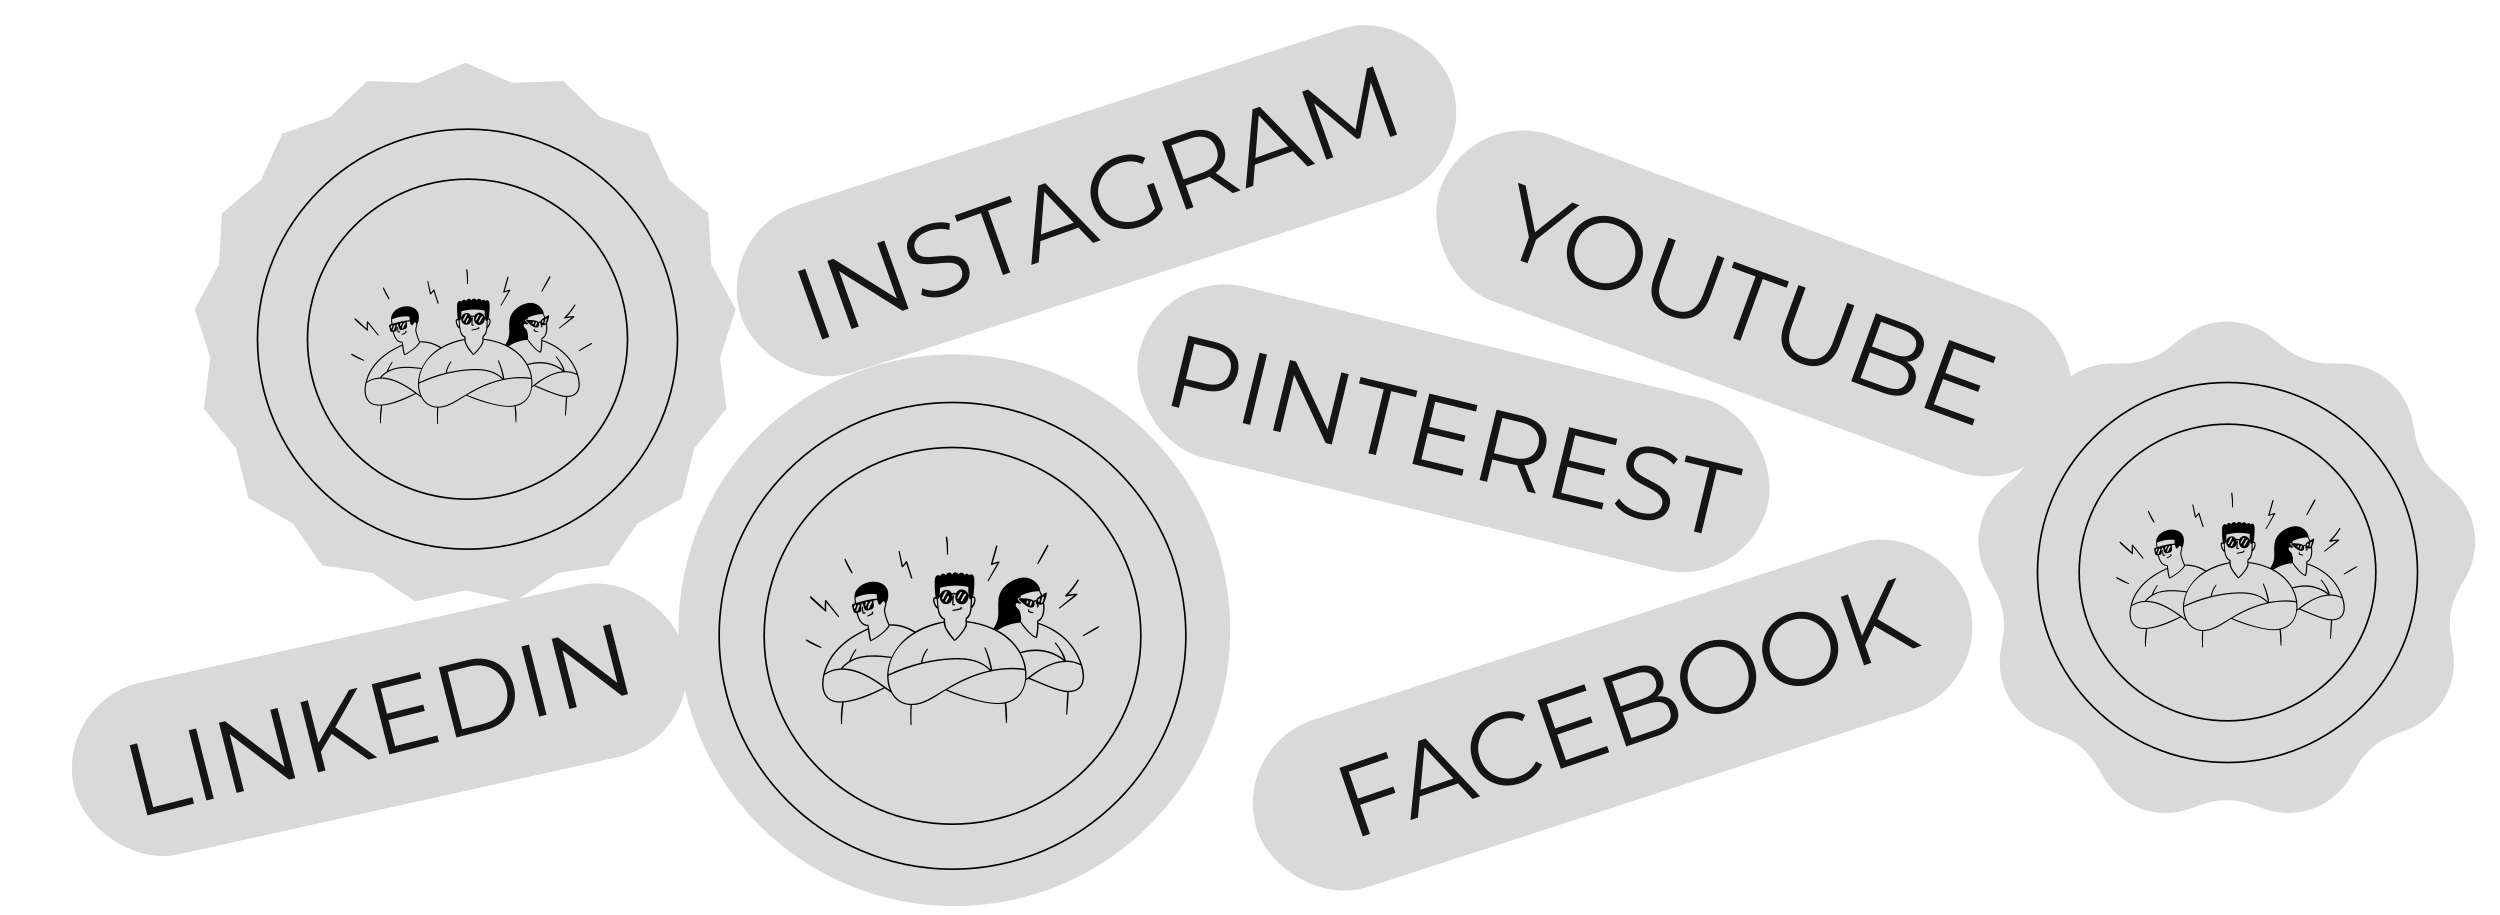 <svg xmlns="http://www.w3.org/2000/svg" width="1500" height="549" viewBox="0 0 1500 549" fill="none"><rect x="738" y="448.055" width="448.397" height="105.609" rx="52.804" transform="rotate(-17.98 738 448.055)" fill="#D9D9D9"></rect><rect x="33" y="420.859" width="375.388" height="105.609" rx="52.804" transform="rotate(-12.484 33 420.859)" fill="#D9D9D9"></rect><rect x="882.457" y="63.348" width="401.274" height="105.609" rx="52.804" transform="rotate(20.147 882.457 63.348)" fill="#D9D9D9"></rect><rect x="696.131" y="159.656" width="388.091" height="105.609" rx="52.804" transform="rotate(13.722 696.131 159.656)" fill="#D9D9D9"></rect><path d="M702.919 243.581L713.065 201.384L728.858 205.181C732.435 206.041 735.37 207.363 737.661 209.147C739.963 210.89 741.536 213.011 742.381 215.51C743.275 217.978 743.355 220.74 742.621 223.794C741.906 226.768 740.584 229.171 738.656 231.003C736.777 232.804 734.412 233.978 731.56 234.525C728.707 235.073 725.493 234.916 721.916 234.056L708.594 230.853L711.09 229.222L707.38 244.654L702.919 243.581ZM711.003 229.583L709.536 226.935L722.738 230.109C726.957 231.123 730.37 230.987 732.975 229.701C735.63 228.383 737.358 226.057 738.16 222.721C738.972 219.346 738.494 216.468 736.729 214.087C735.003 211.717 732.03 210.025 727.81 209.01L714.609 205.836L717.105 204.204L711.003 229.583ZM745.6 253.843L755.745 211.645L760.206 212.718L750.06 254.915L745.6 253.843ZM763.79 258.216L773.935 216.019L777.613 216.903L797.917 260.554L795.988 260.091L804.8 223.439L809.201 224.497L799.055 266.695L795.378 265.811L775.134 222.173L777.063 222.637L768.251 259.289L763.79 258.216ZM821.027 271.977L830.244 233.638L815.415 230.072L816.343 226.214L850.462 234.417L849.535 238.275L834.705 234.71L825.488 273.05L821.027 271.977ZM857.031 255.956L879.336 261.318L878.422 265.116L856.118 259.753L857.031 255.956ZM852.832 275.543L878.211 281.644L877.283 285.502L847.444 278.328L857.589 236.131L886.524 243.087L885.597 246.945L861.122 241.061L852.832 275.543ZM887.769 288.023L897.914 245.826L913.708 249.623C917.285 250.483 920.219 251.805 922.511 253.589C924.813 255.332 926.386 257.454 927.23 259.952C928.125 262.42 928.205 265.182 927.471 268.236C926.756 271.21 925.434 273.613 923.506 275.445C921.627 277.246 919.262 278.42 916.41 278.968C913.567 279.474 910.357 279.298 906.781 278.438L893.458 275.235L895.94 273.664L892.23 289.096L887.769 288.023ZM916.584 294.951L909.414 277.031L914.237 278.19L921.467 296.125L916.584 294.951ZM895.853 274.025L894.371 271.437L907.573 274.611C911.793 275.626 915.21 275.47 917.825 274.143C920.479 272.825 922.208 270.499 923.01 267.163C923.821 263.788 923.344 260.91 921.578 258.53C919.853 256.159 916.88 254.467 912.66 253.452L899.458 250.278L901.955 248.647L895.853 274.025ZM940.92 276.124L963.224 281.487L962.311 285.285L940.007 279.922L940.92 276.124ZM936.721 295.711L962.1 301.813L961.172 305.671L931.332 298.497L941.478 256.299L970.413 263.256L969.486 267.114L945.011 261.23L936.721 295.711ZM983.205 311.351C980.071 310.597 977.177 309.37 974.525 307.67C971.923 305.939 970.032 304.081 968.851 302.097L971.425 299.081C972.564 300.886 974.259 302.59 976.509 304.193C978.809 305.767 981.346 306.887 984.119 307.553C986.771 308.191 988.998 308.386 990.801 308.14C992.653 307.862 994.096 307.253 995.13 306.311C996.204 305.379 996.906 304.23 997.234 302.863C997.63 301.216 997.467 299.773 996.744 298.537C996.061 297.31 995.024 296.232 993.632 295.302C992.25 294.332 990.688 293.403 988.945 292.517C987.203 291.63 985.465 290.724 983.733 289.797C982.009 288.83 980.466 287.736 979.101 286.516C977.777 285.304 976.797 283.9 976.161 282.301C975.575 280.673 975.552 278.733 976.093 276.482C976.596 274.393 977.597 272.614 979.098 271.147C980.648 269.649 982.694 268.653 985.236 268.159C987.788 267.625 990.852 267.788 994.429 268.647C996.8 269.218 999.069 270.124 1001.24 271.368C1003.41 272.571 1005.2 273.959 1006.61 275.53L1004.25 278.724C1002.73 277.084 1001.01 275.736 999.1 274.681C997.226 273.635 995.344 272.885 993.455 272.431C990.924 271.822 988.752 271.661 986.94 271.948C985.128 272.235 983.68 272.865 982.596 273.837C981.562 274.779 980.871 275.973 980.523 277.42C980.127 279.068 980.27 280.505 980.953 281.732C981.676 282.968 982.733 284.052 984.125 284.981C985.557 285.921 987.144 286.834 988.887 287.72C990.629 288.607 992.342 289.529 994.025 290.486C995.748 291.453 997.271 292.542 998.596 293.753C999.97 294.934 1000.95 296.318 1001.55 297.907C1002.19 299.505 1002.24 301.41 1001.71 303.62C1001.21 305.669 1000.19 307.443 998.643 308.941C997.102 310.398 995.036 311.39 992.444 311.914C989.902 312.408 986.822 312.221 983.205 311.351ZM1016.36 318.938L1025.57 280.599L1010.74 277.034L1011.67 273.176L1045.79 281.379L1044.86 285.237L1030.03 281.671L1020.82 320.011L1016.36 318.938Z" fill="#141615"></path><path d="M1309.04 202.526C1324.82 189.756 1347.38 189.756 1363.15 202.526L1370.42 208.412C1377.88 214.444 1387.13 217.813 1396.72 217.982L1406.07 218.147C1426.36 218.506 1443.64 233.005 1447.52 252.928L1449.31 262.11C1451.14 271.522 1456.06 280.052 1463.3 286.344L1470.36 292.482C1485.67 305.801 1489.59 328.015 1479.75 345.768L1475.22 353.95C1470.57 362.338 1468.86 372.038 1470.36 381.508L1471.82 390.748C1474.99 410.795 1463.71 430.33 1444.77 437.607L1436.04 440.961C1427.08 444.399 1419.54 450.73 1414.6 458.948L1409.78 466.965C1399.32 484.361 1378.13 492.075 1358.93 485.471L1350.09 482.428C1341.02 479.308 1331.17 479.308 1322.11 482.428L1313.26 485.471C1294.07 492.075 1272.87 484.361 1262.42 466.965L1257.6 458.948C1252.66 450.73 1245.11 444.399 1236.16 440.961L1227.43 437.607C1208.48 430.33 1197.2 410.795 1200.37 390.748L1201.84 381.508C1203.33 372.038 1201.62 362.338 1196.98 353.95L1192.44 345.768C1182.61 328.015 1186.52 305.801 1201.84 292.482L1208.9 286.344C1216.13 280.052 1221.06 271.522 1222.89 262.11L1224.68 252.928C1228.55 233.005 1245.83 218.506 1266.12 218.147L1275.48 217.982C1285.06 217.813 1294.32 214.444 1301.77 208.412L1309.04 202.526Z" fill="#D9D9D9"></path><circle cx="572.598" cy="378.127" r="165.5" fill="#D9D9D9"></circle><circle cx="571.5" cy="381.5" r="140" stroke="black"></circle><circle cx="1336.5" cy="343.5" r="114" stroke="black"></circle><circle cx="571.5" cy="381.5" r="113" stroke="black"></circle><circle cx="1336.5" cy="343.5" r="89" stroke="black"></circle><rect x="428.352" y="139.418" width="448.397" height="105.609" rx="52.804" transform="rotate(-17.98 428.352 139.418)" fill="#D9D9D9"></rect><path d="M493.34 203.696L478.765 162.816L483.087 161.275L497.662 202.155L493.34 203.696ZM510.962 197.413L496.388 156.533L499.95 155.263L540.816 180.713L538.947 181.38L526.288 145.873L530.551 144.353L545.126 185.232L541.564 186.503L500.756 161.032L502.625 160.365L515.284 195.872L510.962 197.413ZM569.865 176.807C566.828 177.89 563.735 178.444 560.584 178.47C557.459 178.444 554.86 177.922 552.786 176.906L553.293 172.974C555.233 173.862 557.584 174.362 560.345 174.475C563.131 174.535 565.867 174.086 568.553 173.128C571.123 172.212 573.095 171.158 574.469 169.966C575.868 168.721 576.743 167.422 577.094 166.068C577.484 164.7 577.443 163.354 576.971 162.031C576.402 160.434 575.477 159.316 574.195 158.676C572.953 158.022 571.495 157.686 569.821 157.668C568.133 157.612 566.318 157.689 564.374 157.899C562.431 158.109 560.48 158.3 558.523 158.471C556.551 158.604 554.661 158.532 552.851 158.256C551.08 157.965 549.491 157.325 548.085 156.335C546.703 155.291 545.624 153.679 544.847 151.499C544.125 149.475 543.991 147.438 544.446 145.389C544.925 143.287 546.094 141.335 547.952 139.531C549.796 137.689 552.451 136.15 555.916 134.915C558.213 134.096 560.609 133.614 563.103 133.471C565.583 133.289 567.842 133.471 569.88 134.017L569.648 137.983C567.48 137.44 565.306 137.25 563.126 137.412C560.985 137.561 558.999 137.962 557.17 138.615C554.717 139.489 552.81 140.542 551.45 141.773C550.09 143.004 549.222 144.323 548.845 145.729C548.494 147.083 548.569 148.461 549.068 149.862C549.637 151.459 550.543 152.584 551.786 153.238C553.067 153.878 554.545 154.207 556.219 154.224C557.931 154.228 559.759 154.125 561.703 153.915C563.647 153.704 565.585 153.54 567.517 153.422C569.488 153.289 571.36 153.368 573.13 153.658C574.926 153.895 576.508 154.516 577.876 155.521C579.282 156.511 580.367 158.077 581.13 160.219C581.838 162.204 581.952 164.248 581.473 166.35C580.98 168.412 579.792 170.372 577.908 172.228C576.05 174.032 573.369 175.558 569.865 176.807ZM601.77 165.037L588.528 127.895L574.162 133.017L572.829 129.28L605.883 117.495L607.216 121.232L592.849 126.354L606.092 163.496L601.77 165.037ZM618.768 158.977L622.881 111.434L627.144 109.915L660.407 144.131L655.852 145.755L625.003 113.508L626.755 112.884L623.265 157.374L618.768 158.977ZM622.233 145.433L622.268 141.471L646.037 132.996L648.571 136.042L622.233 145.433ZM684.652 135.882C681.538 136.992 678.476 137.513 675.468 137.445C672.485 137.324 669.687 136.676 667.074 135.501C664.5 134.313 662.216 132.647 660.224 130.505C658.271 128.349 656.76 125.773 655.691 122.775C654.622 119.777 654.162 116.825 654.311 113.92C654.499 111.001 655.233 108.26 656.513 105.697C657.794 103.134 659.558 100.881 661.805 98.939C664.078 96.944 666.771 95.391 669.886 94.281C673.001 93.17 676.016 92.644 678.933 92.701C681.888 92.744 684.635 93.432 687.173 94.766L685.465 98.468C683.141 97.366 680.816 96.813 678.489 96.809C676.161 96.805 673.81 97.226 671.436 98.073C668.905 98.975 666.722 100.236 664.886 101.856C663.075 103.423 661.649 105.27 660.608 107.396C659.592 109.47 659.004 111.698 658.844 114.081C658.709 116.411 659.079 118.802 659.954 121.255C660.814 123.669 662.041 125.755 663.633 127.513C665.264 129.257 667.136 130.63 669.249 131.632C671.386 132.581 673.659 133.109 676.067 133.216C678.499 133.271 680.962 132.853 683.453 131.965C685.789 131.132 687.864 129.998 689.678 128.561C691.53 127.111 693.034 125.236 694.189 122.937L697.808 125.333C696.472 127.74 694.659 129.857 692.37 131.682C690.067 133.469 687.494 134.869 684.652 135.882ZM693.474 126.286L688.102 111.219L692.249 109.741L697.808 125.333L693.474 126.286ZM711.767 125.82L697.192 84.94L712.493 79.485C715.958 78.25 719.138 77.752 722.032 77.993C724.912 78.195 727.389 79.111 729.462 80.741C731.561 82.319 733.137 84.587 734.192 87.546C735.219 90.427 735.426 93.162 734.813 95.75C734.225 98.285 732.887 100.562 730.797 102.579C728.694 104.558 725.91 106.165 722.445 107.4L709.539 112.001L710.758 109.329L716.089 124.279L711.767 125.82ZM739.682 115.867L723.881 104.782L728.553 103.116L744.412 114.181L739.682 115.867ZM710.883 109.679L708.227 108.322L721.017 103.762C725.105 102.305 727.881 100.306 729.345 97.766C730.847 95.211 731.023 92.318 729.871 89.087C728.705 85.817 726.732 83.668 723.952 82.64C721.211 81.599 717.797 81.807 713.709 83.264L700.919 87.824L702.118 85.093L710.883 109.679ZM747.429 113.105L751.542 65.563L755.805 64.043L789.068 98.26L784.513 99.884L753.664 67.637L755.416 67.012L751.926 111.502L747.429 113.105ZM750.894 99.561L750.929 95.599L774.698 87.125L777.232 90.171L750.894 99.561ZM795.83 95.849L781.255 54.969L784.818 53.699L814.874 78.922L813.005 79.589L820.149 41.102L823.712 39.832L838.286 80.712L834.14 82.19L821.876 47.793L822.869 47.439L816.227 82.718L814.183 83.447L786.603 60.369L787.713 59.973L799.976 94.37L795.83 95.849Z" fill="#141615"></path><path d="M88.416 489.227L77.806 447.143L82.255 446.022L91.895 484.258L115.461 478.316L116.431 482.164L88.416 489.227ZM123.818 480.302L113.208 438.218L117.657 437.097L128.267 479.18L123.818 480.302ZM141.959 475.728L131.35 433.645L135.017 432.72L173.269 461.952L171.346 462.437L162.131 425.885L166.519 424.778L177.129 466.861L173.461 467.786L135.269 438.539L137.193 438.054L146.408 474.606L141.959 475.728ZM192.075 451.968L190.53 446.603L209.413 413.964L214.523 412.676L200.857 436.838L199.014 440.18L192.075 451.968ZM190.864 463.399L180.255 421.315L184.704 420.194L195.313 462.277L190.864 463.399ZM221.104 455.775L197.674 439.431L199.861 435.426L226.395 454.441L221.104 455.775ZM231.708 428.357L253.952 422.749L254.906 426.536L232.662 432.144L231.708 428.357ZM237.084 447.654L262.394 441.273L263.364 445.121L233.605 452.623L222.996 410.54L251.853 403.265L252.823 407.113L228.415 413.266L237.084 447.654ZM273.821 442.484L263.212 400.401L280.346 396.082C284.835 394.95 288.99 394.861 292.811 395.816C296.663 396.721 299.929 398.519 302.611 401.21C305.293 403.902 307.154 407.311 308.195 411.44C309.236 415.568 309.214 419.452 308.128 423.094C307.043 426.735 305.024 429.886 302.072 432.549C299.15 435.161 295.444 437.033 290.955 438.165L273.821 442.484ZM277.3 437.515L289.745 434.378C293.472 433.438 296.517 431.903 298.878 429.773C301.27 427.593 302.904 425.029 303.78 422.08C304.647 419.09 304.655 415.913 303.807 412.546C302.948 409.139 301.433 406.345 299.264 404.164C297.094 401.983 294.445 400.52 291.315 399.774C288.216 398.978 284.803 399.05 281.075 399.99L268.631 403.127L277.3 437.515ZM323.49 429.963L312.88 387.879L317.329 386.758L327.939 428.841L323.49 429.963ZM341.631 425.389L331.022 383.306L334.689 382.381L372.942 411.613L371.018 412.098L361.803 375.546L366.191 374.439L376.801 416.522L373.134 417.447L334.941 388.2L336.865 387.715L346.08 424.267L341.631 425.389Z" fill="#141615"></path><path d="M912.238 156.401L917.758 141.256L917.771 144.296L910.789 109.68L915.391 111.358L921.529 141.772L919.082 140.881L943.352 121.549L947.663 123.12L920.043 145.124L922.01 142.806L916.49 157.951L912.238 156.401ZM955.42 172.536C952.352 171.418 949.681 169.873 947.409 167.901C945.189 165.904 943.448 163.619 942.186 161.048C940.976 158.451 940.281 155.712 940.099 152.83C939.971 149.924 940.452 146.976 941.542 143.985C942.632 140.995 944.154 138.449 946.108 136.345C948.115 134.217 950.41 132.568 952.993 131.398C955.628 130.203 958.43 129.574 961.4 129.513C964.384 129.413 967.43 129.929 970.537 131.061C973.604 132.18 976.248 133.737 978.468 135.734C980.702 137.692 982.431 139.95 983.654 142.507C984.916 145.079 985.612 147.818 985.74 150.725C985.907 153.645 985.446 156.601 984.356 159.591C983.266 162.581 981.718 165.14 979.71 167.268C977.742 169.41 975.447 171.059 972.826 172.216C970.243 173.386 967.46 174.021 964.476 174.122C961.506 174.183 958.487 173.654 955.42 172.536ZM956.821 168.692C959.267 169.583 961.668 169.997 964.024 169.931C966.432 169.841 968.67 169.315 970.736 168.353C972.856 167.365 974.711 166.018 976.301 164.31C977.906 162.563 979.154 160.466 980.046 158.02C980.937 155.573 981.324 153.184 981.206 150.854C981.102 148.484 980.549 146.259 979.548 144.178C978.599 142.073 977.225 140.23 975.425 138.65C973.679 137.046 971.582 135.798 969.135 134.906C966.689 134.014 964.261 133.613 961.853 133.703C959.459 133.755 957.202 134.274 955.082 135.261C953.015 136.223 951.161 137.571 949.517 139.304C947.927 141.012 946.686 143.089 945.794 145.535C944.916 147.943 944.53 150.332 944.634 152.701C944.777 155.085 945.322 157.33 946.271 159.435C947.272 161.516 948.666 163.366 950.451 164.984C952.251 166.564 954.374 167.8 956.821 168.692ZM1002.89 189.837C997.683 187.941 994.131 184.952 992.23 180.872C990.33 176.792 990.449 171.82 992.586 165.956L1001.1 142.597L1005.41 144.168L996.96 167.352C995.205 172.168 994.997 176.117 996.337 179.201C997.676 182.285 1000.33 184.549 1004.29 185.993C1008.29 187.451 1011.79 187.43 1014.8 185.932C1017.81 184.433 1020.19 181.276 1021.95 176.461L1030.4 153.277L1034.59 154.806L1026.08 178.164C1023.94 184.028 1020.83 187.91 1016.75 189.811C1012.71 191.725 1008.09 191.734 1002.89 189.837ZM1039.85 202.913L1053.35 165.865L1039.02 160.642L1040.38 156.914L1073.35 168.931L1071.99 172.66L1057.66 167.437L1044.16 204.484L1039.85 202.913ZM1080.88 218.264C1075.67 216.367 1072.12 213.379 1070.22 209.299C1068.32 205.219 1068.44 200.247 1070.58 194.383L1079.09 171.024L1083.4 172.595L1074.95 195.779C1073.2 200.594 1072.99 204.544 1074.33 207.628C1075.67 210.712 1078.32 212.976 1082.28 214.419C1086.28 215.877 1089.78 215.857 1092.79 214.358C1095.8 212.86 1098.19 209.703 1099.94 204.887L1108.39 181.703L1112.59 183.232L1104.07 206.591C1101.93 212.455 1098.83 216.337 1094.74 218.237C1090.7 220.152 1086.08 220.161 1080.88 218.264ZM1110.71 228.743L1125.57 187.967L1143.17 194.379C1147.71 196.035 1150.89 198.228 1152.71 200.959C1154.57 203.705 1154.89 206.747 1153.67 210.087C1152.87 212.3 1151.66 213.973 1150.06 215.106C1148.5 216.252 1146.69 216.888 1144.62 217.014C1142.59 217.154 1140.52 216.841 1138.43 216.077L1139.93 215.04C1142.53 215.988 1144.61 217.21 1146.18 218.705C1147.8 220.175 1148.84 221.897 1149.31 223.872C1149.79 225.807 1149.61 227.94 1148.76 230.27C1147.5 233.726 1145.24 235.939 1141.99 236.908C1138.77 237.89 1134.6 237.448 1129.47 235.579L1110.71 228.743ZM1116.32 226.76L1130.71 232.005C1134.28 233.307 1137.24 233.703 1139.58 233.192C1141.93 232.643 1143.6 231.029 1144.58 228.349C1145.54 225.709 1145.29 223.44 1143.82 221.542C1142.37 219.606 1139.86 217.987 1136.29 216.685L1121.44 211.27L1122.73 207.717L1136.19 212.622C1139.45 213.811 1142.2 214.109 1144.44 213.518C1146.72 212.94 1148.3 211.428 1149.19 208.982C1150.1 206.496 1149.86 204.319 1148.47 202.45C1147.14 200.556 1144.84 199.015 1141.58 197.826L1128.59 193.091L1116.32 226.76ZM1166.69 223.607L1188.24 231.463L1186.9 235.133L1165.35 227.277L1166.69 223.607ZM1160.3 242.592L1184.82 251.531L1183.46 255.259L1154.63 244.749L1169.49 203.973L1197.45 214.165L1196.09 217.893L1172.44 209.273L1160.3 242.592Z" fill="#141615"></path><path d="M814.285 479.324L835.996 471.916L837.277 475.671L815.566 483.079L814.285 479.324ZM821.983 500.347L817.641 501.828L803.624 460.754L831.79 451.143L833.071 454.898L809.248 463.027L821.983 500.347ZM846.252 492.065L851.013 444.583L855.297 443.121L888.09 477.788L883.513 479.35L853.106 446.686L854.867 446.085L850.771 490.523L846.252 492.065ZM849.901 478.569L849.991 474.608L873.873 466.459L876.365 469.539L849.901 478.569ZM912.269 469.931C909.179 470.985 906.15 471.451 903.182 471.328C900.201 471.166 897.431 470.474 894.874 469.25C892.316 468.026 890.056 466.33 888.093 464.161C886.169 461.979 884.693 459.382 883.665 456.37C882.637 453.358 882.218 450.4 882.406 447.497C882.634 444.58 883.386 441.856 884.662 439.324C885.977 436.779 887.772 434.551 890.045 432.64C892.306 430.689 894.981 429.186 898.072 428.132C901.045 427.117 904.015 426.672 906.983 426.794C909.938 426.878 912.655 427.61 915.136 428.991L913.319 432.69C911.049 431.543 908.771 430.945 906.483 430.896C904.182 430.807 901.858 431.164 899.511 431.965C897.046 432.806 894.905 434.017 893.086 435.598C891.254 437.141 889.822 438.961 888.792 441.06C887.747 443.119 887.129 445.339 886.937 447.72C886.77 450.047 887.108 452.443 887.949 454.908C888.79 457.372 889.994 459.494 891.562 461.274C893.156 463.001 895.002 464.38 897.101 465.411C899.186 466.403 901.432 466.968 903.838 467.108C906.231 467.209 908.659 466.839 911.124 465.998C913.471 465.197 915.528 464.058 917.295 462.582C919.063 461.105 920.494 459.219 921.588 456.924L925.287 458.741C924.169 461.35 922.472 463.61 920.198 465.522C917.925 467.433 915.282 468.903 912.269 469.931ZM932.61 437.244L954.321 429.836L955.582 433.532L933.871 440.941L932.61 437.244ZM939.547 456.037L964.25 447.607L965.531 451.363L936.486 461.274L922.47 420.199L950.635 410.588L951.917 414.344L928.093 422.473L939.547 456.037ZM975.738 447.88L961.722 406.805L979.443 400.758C984.02 399.196 987.874 398.908 991.004 399.892C994.175 400.863 996.334 403.03 997.482 406.395C998.242 408.624 998.355 410.682 997.819 412.568C997.323 414.441 996.309 416.076 994.776 417.472C993.283 418.855 991.48 419.907 989.367 420.628L989.884 418.879C992.505 417.985 994.895 417.628 997.053 417.809C999.237 417.937 1001.13 418.623 1002.73 419.866C1004.32 421.071 1005.52 422.846 1006.32 425.193C1007.51 428.675 1007.14 431.815 1005.21 434.612C1003.32 437.397 999.796 439.67 994.632 441.432L975.738 447.88ZM978.859 442.819L993.352 437.873C996.951 436.645 999.502 435.097 1001.01 433.231C1002.49 431.325 1002.78 429.022 1001.86 426.323C1000.95 423.663 999.331 422.054 997.001 421.495C994.657 420.897 991.685 421.213 988.086 422.441L973.123 427.547L971.902 423.967L985.457 419.342C988.743 418.221 991.072 416.727 992.444 414.861C993.855 412.982 994.141 410.81 993.3 408.346C992.445 405.842 990.892 404.298 988.64 403.712C986.413 403.075 983.657 403.316 980.371 404.438L967.286 408.903L978.859 442.819ZM1038.05 427.009C1034.96 428.064 1031.91 428.536 1028.9 428.427C1025.92 428.265 1023.13 427.579 1020.54 426.369C1017.97 425.106 1015.71 423.41 1013.76 421.28C1011.83 419.098 1010.36 416.501 1009.33 413.488C1008.3 410.476 1007.89 407.538 1008.09 404.674C1008.32 401.758 1009.07 399.034 1010.35 396.502C1011.65 393.918 1013.44 391.67 1015.71 389.758C1017.97 387.808 1020.67 386.299 1023.79 385.231C1026.89 384.176 1029.92 383.73 1032.9 383.892C1035.87 384.014 1038.63 384.687 1041.19 385.911C1043.79 387.121 1046.05 388.818 1047.97 391C1049.93 393.169 1051.43 395.759 1052.46 398.771C1053.49 401.784 1053.89 404.748 1053.66 407.664C1053.47 410.567 1052.72 413.292 1051.4 415.837C1050.13 418.369 1048.36 420.61 1046.1 422.56C1043.82 424.472 1041.14 425.955 1038.05 427.009ZM1036.73 423.136C1039.19 422.296 1041.32 421.111 1043.12 419.582C1044.93 418 1046.35 416.186 1047.35 414.14C1048.38 412.041 1048.98 409.828 1049.15 407.5C1049.3 405.133 1048.96 402.718 1048.12 400.253C1047.27 397.789 1046.08 395.686 1044.52 393.946C1042.95 392.166 1041.13 390.781 1039.04 389.789C1036.98 388.745 1034.76 388.172 1032.36 388.072C1030 387.918 1027.58 388.262 1025.12 389.103C1022.65 389.944 1020.51 391.156 1018.69 392.737C1016.86 394.279 1015.43 396.1 1014.4 398.198C1013.39 400.245 1012.79 402.458 1012.6 404.838C1012.43 407.166 1012.77 409.562 1013.61 412.027C1014.44 414.452 1015.64 416.555 1017.21 418.334C1018.81 420.1 1020.65 421.506 1022.71 422.55C1024.79 423.541 1027.04 424.107 1029.44 424.247C1031.84 424.348 1034.27 423.977 1036.73 423.136ZM1087.27 410.213C1084.18 411.267 1081.13 411.74 1078.13 411.63C1075.15 411.469 1072.36 410.782 1069.76 409.572C1067.19 408.309 1064.93 406.613 1062.98 404.483C1061.06 402.301 1059.58 399.704 1058.55 396.692C1057.52 393.68 1057.11 390.742 1057.31 387.878C1057.54 384.961 1058.29 382.237 1059.57 379.705C1060.87 377.121 1062.66 374.873 1064.93 372.962C1067.19 371.011 1069.89 369.502 1073.02 368.434C1076.11 367.379 1079.14 366.933 1082.13 367.095C1085.09 367.218 1087.86 367.891 1090.41 369.114C1093.01 370.325 1095.27 372.021 1097.19 374.203C1099.16 376.372 1100.65 378.963 1101.68 381.975C1102.71 384.987 1103.11 387.951 1102.88 390.868C1102.69 393.771 1101.94 396.495 1100.63 399.04C1099.35 401.572 1097.58 403.813 1095.32 405.764C1093.05 407.675 1090.36 409.158 1087.27 410.213ZM1085.95 406.34C1088.42 405.499 1090.55 404.314 1092.34 402.785C1094.16 401.204 1095.57 399.39 1096.57 397.343C1097.61 395.245 1098.2 393.032 1098.37 390.704C1098.52 388.337 1098.18 385.921 1097.34 383.457C1096.5 380.992 1095.3 378.89 1093.74 377.149C1092.18 375.37 1090.35 373.984 1088.26 372.992C1086.21 371.948 1083.98 371.376 1081.59 371.275C1079.22 371.122 1076.8 371.466 1074.34 372.307C1071.87 373.148 1069.73 374.359 1067.91 375.94C1066.08 377.483 1064.65 379.303 1063.62 381.402C1062.62 383.448 1062.02 385.661 1061.82 388.042C1061.66 390.369 1061.99 392.766 1062.84 395.23C1063.66 397.655 1064.86 399.758 1066.43 401.538C1068.04 403.304 1069.87 404.709 1071.93 405.753C1074.01 406.745 1076.26 407.311 1078.67 407.45C1081.06 407.551 1083.49 407.181 1085.95 406.34ZM1118.69 387.7L1116.71 382.479L1132.86 348.405L1137.85 346.703L1126.21 371.902L1124.64 375.384L1118.69 387.7ZM1118.42 399.191L1104.41 358.117L1108.75 356.635L1122.76 397.709L1118.42 399.191ZM1147.94 389.119L1123.25 374.746L1125.1 370.577L1153.1 387.357L1147.94 389.119Z" fill="#141615"></path><path d="M617.176 367.299C617.975 367.692 618.849 367.907 619.739 367.928C619.789 367.922 619.837 367.906 619.881 367.882C619.925 367.857 619.963 367.824 619.994 367.784C620.025 367.745 620.048 367.7 620.061 367.651C620.075 367.603 620.078 367.552 620.072 367.502C619.998 366.919 619.341 367.419 617.519 366.577L617.611 365.893C617.657 365.698 617.426 365.384 617.176 365.476C616.927 365.569 616.862 365.865 616.788 366.401C616.714 366.938 616.677 367.049 617.176 367.299ZM520.625 369.926C521.738 369.623 522.783 369.111 523.705 368.418C524.066 368.14 523.946 367.493 523.844 367.123C523.815 367.027 523.752 366.945 523.666 366.893C523.58 366.841 523.478 366.822 523.38 366.84C523.281 366.859 523.193 366.913 523.132 366.992C523.071 367.072 523.041 367.171 523.048 367.271C523.066 367.471 523.103 367.67 523.159 367.863C520.967 369.463 520.116 369.065 520.246 369.713C520.274 369.787 520.328 369.848 520.397 369.887C520.466 369.926 520.547 369.94 520.625 369.926ZM518.109 368.214C519.959 368.214 519.33 367.123 518.83 367.289L518.118 367.4C517.508 364.505 517.998 363.895 517.471 363.876C517.391 363.871 517.313 363.897 517.252 363.949C517.192 364.001 517.154 364.074 517.147 364.154C517.082 365.297 517.166 366.445 517.397 367.567C517.498 368.066 517.683 368.214 518.109 368.214ZM571.824 366.623C572.351 366.623 575.126 366.022 575.598 365.948C576.291 365.828 577.115 365.615 577.17 364.866C577.17 364.403 576.837 363.867 576.458 364.144C576.379 364.2 576.321 364.28 576.292 364.372C576.264 364.464 576.267 364.563 576.301 364.653C576.439 365.014 576.143 364.986 571.676 365.957C571.594 365.983 571.524 366.038 571.481 366.112C571.438 366.187 571.424 366.275 571.443 366.358C571.461 366.442 571.511 366.516 571.582 366.565C571.652 366.614 571.739 366.635 571.824 366.623ZM510.986 343.979C511.19 344.211 511.689 343.979 511.541 343.628C510.616 341.371 508.914 338.855 507.841 336.376C507.675 335.978 507.342 335.303 507.018 335.266C506.978 335.26 506.936 335.266 506.899 335.282C506.861 335.298 506.829 335.325 506.805 335.358C506.602 335.636 506.898 336.404 507.037 336.727C507.462 337.643 509.525 342.305 510.986 343.979ZM540.975 340.076C540.992 340.148 541.028 340.214 541.079 340.268C541.13 340.322 541.194 340.362 541.265 340.384C541.337 340.405 541.412 340.408 541.484 340.391C541.557 340.374 541.624 340.339 541.678 340.289C542.442 339.593 543.136 338.825 543.75 337.995C546.525 346.875 546.525 347.189 546.96 347.189C547.022 347.187 547.083 347.172 547.139 347.145C547.195 347.117 547.245 347.078 547.284 347.03C547.324 346.981 547.352 346.925 547.368 346.865C547.384 346.805 547.387 346.742 547.376 346.68C546.34 343.406 545.248 340.205 544.305 336.94C544.284 336.859 544.239 336.786 544.177 336.73C544.114 336.674 544.036 336.638 543.953 336.626C543.87 336.614 543.786 336.627 543.71 336.663C543.634 336.699 543.571 336.757 543.528 336.829C542.997 337.665 542.377 338.44 541.678 339.142C541.123 336.607 539.828 330.817 539.828 330.817C539.805 330.723 539.745 330.643 539.663 330.594C539.58 330.544 539.482 330.53 539.389 330.553C539.295 330.576 539.215 330.636 539.166 330.718C539.116 330.8 539.102 330.899 539.125 330.992C539.439 332.426 540.781 339.438 540.975 340.076ZM492.792 388.194C489.813 386.77 487.158 385.308 484.106 383.699C483.514 383.384 483.107 384.467 484.032 384.716C486.697 386.38 489.539 387.742 492.505 388.777C492.875 388.879 493.134 388.398 492.792 388.194ZM495.16 366.836C495.223 366.892 495.303 366.928 495.387 366.938C495.471 366.948 495.557 366.931 495.631 366.892C496.242 366.596 495.456 365.865 495.752 361.471C503.253 370.527 502.837 370.296 503.152 370.296C503.217 370.3 503.282 370.285 503.339 370.253C503.396 370.222 503.443 370.174 503.474 370.117C503.505 370.06 503.519 369.995 503.514 369.93C503.51 369.865 503.487 369.802 503.448 369.75C502.273 368.27 497.13 361.878 495.761 360.139C495.709 360.074 495.64 360.025 495.562 359.998C495.483 359.97 495.399 359.966 495.318 359.986C495.237 360.005 495.164 360.047 495.106 360.107C495.048 360.167 495.009 360.243 494.993 360.324C494.805 362.013 494.774 363.716 494.901 365.412C492.126 362.923 489.471 360.287 486.668 357.864C486.583 357.795 486.477 357.759 486.368 357.762C486.26 357.764 486.155 357.805 486.074 357.877C485.992 357.949 485.938 358.047 485.922 358.154C485.905 358.262 485.927 358.372 485.984 358.465C487.075 360.158 493.236 365.088 495.16 366.836ZM568.124 332.528C568.124 332.619 568.16 332.706 568.224 332.77C568.288 332.834 568.375 332.87 568.466 332.87C568.557 332.87 568.644 332.834 568.708 332.77C568.772 332.706 568.808 332.619 568.808 332.528C568.967 329.13 568.824 325.725 568.383 322.353C568.373 322.264 568.338 322.179 568.282 322.11C568.225 322.041 568.15 321.989 568.065 321.962C567.979 321.934 567.888 321.932 567.802 321.956C567.715 321.979 567.638 322.027 567.578 322.094C567.162 322.63 568.161 324.323 568.124 332.528ZM593.154 348.595C600.193 336.718 599.814 337.31 599.759 337.097C599.601 336.561 599.157 336.82 595.596 337.893C596.521 334.609 597.677 331.103 598.445 327.783C598.461 327.675 598.436 327.566 598.376 327.476C598.315 327.386 598.223 327.322 598.117 327.296C598.012 327.271 597.901 327.285 597.805 327.338C597.71 327.39 597.638 327.476 597.603 327.579C596.558 331.279 595.522 334.896 594.523 338.448C594.507 338.521 594.51 338.598 594.531 338.67C594.553 338.742 594.592 338.807 594.646 338.86C594.699 338.912 594.765 338.951 594.838 338.971C594.91 338.991 594.987 338.992 595.06 338.975C595.06 338.975 597.511 338.217 598.501 337.893L592.59 348.281C592.555 348.355 592.55 348.439 592.575 348.518C592.6 348.596 592.654 348.661 592.725 348.701C592.797 348.741 592.881 348.752 592.961 348.733C593.04 348.713 593.109 348.664 593.154 348.595ZM659.292 375.725C658.811 375.494 649.912 381.026 649.82 381.09C649.496 381.322 649.82 381.895 650.153 381.719C650.689 381.479 659.19 376.752 659.477 376.243C659.499 376.197 659.511 376.147 659.514 376.096C659.516 376.045 659.509 375.994 659.492 375.946C659.474 375.898 659.448 375.854 659.414 375.816C659.379 375.778 659.338 375.747 659.292 375.725ZM635.741 365.153C635.741 365.153 644.658 358.354 646.323 357.059C646.684 356.772 646.323 356.134 645.898 356.18C644.219 356.22 642.548 356.409 640.903 356.744C643.29 354.197 645.405 351.407 647.211 348.419C647.516 347.92 646.776 347.402 646.48 347.911C644.443 351.235 642.018 354.306 639.256 357.059C638.96 357.346 639.145 358.049 639.626 357.984C641.259 357.568 642.924 357.29 644.603 357.151C644.603 357.151 637.536 362.84 635.353 364.644C635.316 364.703 635.298 364.772 635.301 364.841C635.305 364.91 635.329 364.977 635.371 365.032C635.413 365.088 635.471 365.129 635.538 365.15C635.604 365.172 635.675 365.172 635.741 365.153ZM622.985 338.374C628.665 328.587 629.655 327.163 628.702 326.922C628.295 326.821 628.313 326.858 622.347 338.022C622.319 338.105 622.321 338.194 622.353 338.275C622.384 338.356 622.443 338.424 622.519 338.466C622.595 338.507 622.684 338.521 622.769 338.504C622.854 338.488 622.931 338.441 622.985 338.374Z" fill="black"></path><path d="M649.2 398.749C645.426 386.844 635.889 377.687 623.013 373.635C623.005 373.4 622.98 373.165 622.939 372.932C626.454 371.397 627.241 366.115 626.464 361.518C627.139 360.417 628.933 354.756 627.611 355.533L625.196 356.958C624.854 356.033 624.456 355.172 624.031 354.321C624.123 352.841 622.773 350.196 620.396 348.466C618.213 346.875 614.457 345.451 608.981 347.726C604.708 349.502 599.888 353.424 599.158 359.122C598.233 366.522 600.684 370.111 596.105 376.984C591.046 374.693 585.653 373.226 580.13 372.636C580.131 372.222 580.103 371.808 580.047 371.397C582.406 370.204 582.905 366.319 583.007 365.051C585.782 362.646 586.106 357.855 583.932 357.744C584.491 354.311 584.705 350.831 584.57 347.356C584.45 345.201 583.525 344.72 583.1 344.627C582.799 344.571 582.489 344.6 582.205 344.711C581.92 344.822 581.672 345.011 581.49 345.256C580.796 343.841 579.464 344.017 578.715 345.09C578.642 344.709 578.45 344.361 578.168 344.095C577.886 343.829 577.527 343.658 577.143 343.607C576.758 343.556 576.367 343.627 576.025 343.81C575.683 343.993 575.408 344.279 575.237 344.627C575.058 344.246 574.769 343.926 574.407 343.708C574.046 343.491 573.628 343.386 573.206 343.407C572.785 343.428 572.379 343.573 572.041 343.825C571.703 344.077 571.447 344.424 571.306 344.822C570.381 342.814 568.022 343.277 567.495 345.312C566.801 343.749 564.905 343.758 564.248 345.571C562.518 344.294 561.159 345.571 560.881 347.671C560.713 351.241 560.862 354.82 561.325 358.364C558.189 357.661 560.631 365.005 562.5 365.181C562.824 367.956 563.971 371.008 566.2 371.748C566.2 372.118 566.144 372.498 566.144 372.868C560.164 373.823 554.408 375.864 549.161 378.889C546.275 376.854 539.856 374.089 533.686 374.597C532.568 372.236 531.727 369.752 531.179 367.197C530.772 364.968 531.818 364.089 531.808 362.165C533.006 359.752 533.305 356.991 532.65 354.377C529.736 345.127 512.134 348.642 512.633 358.798C512.698 359.955 512.8 361.111 512.901 362.008C510.728 362.665 511.051 362.822 511.653 365.468C511.976 366.911 512.346 368.104 513.863 367.789C514.557 370.796 516.305 375.596 520.431 375.596C520.681 375.596 520.431 375.439 520.662 376.993C510.311 381.498 497.315 389.943 493.948 404.743C493.134 408.314 492.644 413.383 494.975 417.212C497.537 421.477 502.07 421.745 505.326 421.532C504.564 425.72 504.318 429.985 504.595 434.232C504.597 434.292 504.615 434.349 504.647 434.399C504.679 434.449 504.725 434.489 504.778 434.515C504.831 434.54 504.891 434.551 504.95 434.545C505.009 434.54 505.066 434.518 505.113 434.482C505.612 434.186 504.632 433.871 506.195 421.467C514.909 420.662 523.215 416.916 530.893 412.976C532.16 413.901 533.418 414.826 534.722 415.658C535.795 417.826 537.438 419.661 539.475 420.965C541.512 422.269 543.867 422.993 546.285 423.058C546.053 426.952 546.053 430.856 546.285 434.75C546.288 434.797 546.301 434.843 546.323 434.885C546.344 434.927 546.374 434.964 546.41 434.995C546.447 435.025 546.488 435.047 546.534 435.061C546.579 435.075 546.626 435.079 546.673 435.074C547.469 435 546.442 434.602 547.071 423.049C554.767 423.049 561.085 418.026 567.421 414.187C574.876 417.601 593.154 423.955 602.821 422.124C603.265 426.064 603.2 429.801 603.579 433.612C603.591 433.681 603.627 433.743 603.681 433.787C603.734 433.832 603.801 433.856 603.871 433.856C603.94 433.856 604.007 433.832 604.061 433.787C604.114 433.743 604.15 433.681 604.162 433.612C604.405 429.719 604.247 425.81 603.69 421.948C610.396 420.357 614.513 415.63 615.604 408.286C616.048 407.99 616.529 407.657 617.029 407.278C622.754 409.562 634.604 415.122 640.394 415.325C640.126 419.626 639.747 424.168 639.682 428.627C639.695 428.702 639.734 428.77 639.792 428.82C639.851 428.869 639.925 428.896 640.001 428.896C640.078 428.896 640.151 428.869 640.21 428.82C640.268 428.77 640.307 428.702 640.32 428.627C640.45 427.396 641.291 416.898 641.245 415.297C650.514 415.085 651.975 407.5 649.2 398.749ZM583.192 359.215C583.442 358.882 583.581 358.493 583.941 358.604C585.236 358.983 584.2 362.202 583.118 363.636C583.211 362.165 583.238 360.676 583.192 359.215ZM561.112 359.215C561.408 359.215 561.371 359.344 562.037 359.474L562.407 364.043C561.038 362.776 560.049 359.233 561.112 359.233V359.215ZM625.381 358.29C625.421 358.16 625.51 358.051 625.63 357.986C625.749 357.922 625.89 357.908 626.02 357.947C626.15 357.987 626.259 358.076 626.323 358.196C626.387 358.315 626.401 358.456 626.362 358.586C626.038 359.733 625.788 360.565 625.576 361.361C625.521 361.46 625.444 361.545 625.351 361.609C625.258 361.673 625.151 361.715 625.039 361.731C624.225 361.758 625.095 359.122 625.381 358.271V358.29ZM609.814 361.99C610.341 361.592 610.979 362.101 611.081 362.11C611.95 362.665 612.931 361.86 612.681 361.629L612.496 361.481C611.812 360.944 610.406 359.834 610.702 359.076C610.924 358.502 611.83 358.586 612.422 358.558C612.443 358.557 612.464 358.552 612.482 358.542C612.501 358.532 612.517 358.519 612.53 358.502C612.542 358.485 612.551 358.465 612.554 358.444C612.558 358.424 612.557 358.403 612.552 358.382C612.459 358.086 612.348 357.79 612.237 357.457C615.733 355.723 619.566 354.776 623.467 354.682C623.864 355.607 624.207 356.486 624.512 357.355C623.356 358.012 622.042 358.734 621.737 360.047C621.462 360.013 621.183 360.041 620.921 360.129C620.658 360.217 620.419 360.363 620.22 360.556C618.768 358.808 612.755 358.956 611.543 359.002C609.98 359.067 614.106 362.221 615.243 363.109C619.064 366.078 621.561 364.034 620.608 361.324C620.742 361.16 620.918 361.036 621.116 360.964C621.315 360.892 621.53 360.876 621.737 360.917C621.771 361.092 621.827 361.263 621.903 361.425C621.857 361.403 621.807 361.391 621.755 361.391C621.704 361.391 621.653 361.403 621.607 361.425C621.228 361.666 621.607 361.99 622.477 363.534C622.37 363.644 622.255 363.746 622.135 363.84C621.783 364.099 622.088 365.227 623.263 363.84C623.439 363.627 623.106 363.007 622.736 362.461C623.182 362.766 623.718 362.913 624.257 362.879C624.796 362.846 625.309 362.634 625.714 362.276C626.119 364.76 625.89 367.305 625.048 369.676C624.123 371.943 621.802 372.072 622.273 372.932C622.395 375.982 622.147 379.035 621.533 382.025C619.156 381.507 614.476 375.707 612.607 373.016C612.801 370.767 612.511 368.502 611.756 366.374C611.136 365.301 609.906 364.811 609.582 363.599C609.456 363.329 609.411 363.028 609.452 362.733C609.493 362.437 609.619 362.16 609.814 361.934V361.99ZM623.837 360.445C623.735 360.75 623.67 361.176 623.337 361.176C623.004 361.176 622.838 360.787 622.875 360.454C622.912 360.121 623.004 359.353 623.356 359.15C623.423 359.117 623.498 359.099 623.573 359.099C623.649 359.099 623.723 359.117 623.79 359.15C624.225 359.27 623.994 359.918 623.837 360.389V360.445ZM618.851 362.572C618.749 362.822 618.647 363.275 618.351 363.414C618.3 363.44 618.243 363.453 618.185 363.453C618.127 363.453 618.07 363.44 618.018 363.414C617.463 363.211 618.074 361.148 618.573 360.75C618.617 360.706 618.671 360.673 618.731 360.655C618.79 360.637 618.853 360.635 618.914 360.648C618.975 360.66 619.032 360.688 619.079 360.729C619.126 360.77 619.162 360.821 619.184 360.88C619.378 361.305 618.906 362.378 618.851 362.517V362.572ZM616.825 361.675C616.705 361.916 616.649 362.138 616.335 362.138C616.261 362.143 616.187 362.13 616.119 362.1C616.051 362.069 615.992 362.023 615.946 361.965C615.901 361.906 615.87 361.837 615.857 361.764C615.844 361.691 615.85 361.616 615.872 361.546C615.974 361.24 616.085 360.547 616.455 360.362C616.514 360.335 616.577 360.32 616.642 360.318C616.707 360.317 616.771 360.329 616.831 360.353C616.89 360.377 616.945 360.413 616.99 360.46C617.035 360.506 617.07 360.56 617.093 360.621C617.223 360.926 617.01 361.342 616.825 361.675ZM612.2 373.534C614.827 378.066 621.746 384.634 622.283 382.432C622.888 379.819 623.167 377.141 623.115 374.459C635.788 378.936 644.39 387.14 648.136 398.213C645.425 396.919 642.445 396.285 639.441 396.363C639.312 393.319 635.14 387.436 633.54 385.67C633.216 385.309 632.615 385.771 632.966 386.132C635.366 388.849 637.202 392.015 638.368 395.447C633.836 392.034 624.706 387.27 612.191 391.192C608.944 385.65 604.203 381.133 598.51 378.159C602.607 375.48 607.318 373.888 612.2 373.534ZM563.961 352.666C569.524 351.147 575.369 350.979 581.009 352.175C580.914 353.743 580.964 355.316 581.157 356.874H580.991C580.223 353.341 575.302 352.249 573.646 355.949C572.8 355.663 571.884 355.663 571.038 355.949C569.437 352.619 564.803 353.692 563.952 356.985H563.776C563.971 355.554 564.033 354.108 563.961 352.666ZM576.541 360.278C576.708 359.807 578.206 356.31 579.178 356.208C579.259 356.207 579.338 356.226 579.411 356.262C579.483 356.298 579.546 356.351 579.594 356.416C579.642 356.481 579.674 356.556 579.686 356.636C579.699 356.716 579.693 356.798 579.668 356.874C578.842 358.051 578.106 359.288 577.466 360.574C577.235 361.148 576.329 360.926 576.541 360.278ZM575.2 358.983C575.089 359.261 574.59 359.427 574.414 359.104C574.238 358.78 574.664 357.55 575.866 355.746C576.171 355.293 576.458 355.071 576.708 355.108C576.789 355.131 576.864 355.174 576.925 355.232C576.986 355.291 577.031 355.363 577.058 355.444C577.084 355.524 577.091 355.61 577.076 355.693C577.062 355.776 577.028 355.855 576.976 355.922C576.272 356.873 575.677 357.9 575.2 358.983ZM567.153 360.519C567.55 359.649 567.994 358.771 568.42 357.91C568.465 357.828 568.532 357.758 568.614 357.71C568.695 357.662 568.788 357.636 568.882 357.636C568.977 357.636 569.07 357.662 569.151 357.71C569.233 357.758 569.3 357.828 569.345 357.91C569.403 357.998 569.434 358.101 569.434 358.206C569.434 358.312 569.403 358.415 569.345 358.502C568.938 359.307 568.522 360.149 568.078 360.963C567.726 361.425 566.875 361.074 567.153 360.519ZM566.033 359.353L565.978 359.418C565.691 359.834 564.97 359.566 565.164 359.039C565.698 357.618 566.38 356.257 567.199 354.978C567.597 354.497 568.401 354.913 568.124 355.478C567.467 356.791 566.662 358.021 566.033 359.353ZM562.731 359.437C563.323 359.187 563.49 358.512 563.656 357.929L563.85 357.873C563.802 358.515 563.881 359.16 564.082 359.771C564.284 360.383 564.604 360.948 565.025 361.435C565.524 361.925 566.149 362.266 566.831 362.422C567.513 362.577 568.224 362.54 568.886 362.315C569.548 362.089 570.134 361.684 570.58 361.145C571.025 360.606 571.312 359.954 571.408 359.261C571.312 360.152 571.272 361.048 571.287 361.943C571.287 362.498 571.158 363.192 571.842 363.238H572.767C573.248 363.238 573.378 362.406 572.823 362.397H572.138C572.085 360.749 572.174 359.099 572.407 357.466C572.471 357.013 571.815 356.948 571.722 357.374C571.315 359.363 571.722 358.225 571.361 356.754C572.007 356.523 572.714 356.523 573.359 356.754C573.156 357.496 573.116 358.273 573.242 359.031C573.368 359.79 573.657 360.512 574.09 361.148C574.42 361.575 574.837 361.926 575.315 362.178C575.792 362.429 576.318 362.575 576.856 362.606C577.395 362.637 577.934 362.551 578.436 362.356C578.939 362.16 579.394 361.859 579.77 361.472C580.678 360.458 581.162 359.133 581.12 357.772H581.296C581.407 358.576 581.573 359.686 582.424 359.622C582.332 362.785 582.609 368.206 580.103 370.185C579.779 370.444 579.409 370.74 579.363 371.036C579.247 372.016 579.247 373.007 579.363 373.987C579.631 376.549 575.145 381.618 572.823 383.783C568.346 377.696 567.06 377.095 567.069 371.758C567.069 371.221 567.005 371.138 566.635 370.953C562.888 369.14 563.231 363.914 562.731 359.437ZM566.191 373.682C566.292 376.521 568.522 380.36 572.453 384.495C573.248 385.531 580.278 376.901 580.14 375.032V373.469C599.074 375.698 612.644 386.595 614.809 401.284C606.946 399.739 597.012 401.552 595.328 401.876C594.606 397.275 593.246 392.798 591.286 388.574C591.253 388.492 591.188 388.426 591.107 388.392C591.025 388.357 590.933 388.356 590.851 388.389C590.769 388.422 590.703 388.487 590.669 388.568C590.634 388.65 590.633 388.742 590.666 388.824C592.367 392.993 593.608 397.336 594.366 401.774C589.501 396.649 582.101 394.374 571.787 394.836C565.579 395.124 559.412 396.001 553.37 397.454C553.854 394.633 555.005 391.969 556.728 389.684C556.766 389.615 556.777 389.535 556.76 389.458C556.743 389.382 556.699 389.314 556.635 389.267C556.572 389.221 556.494 389.199 556.416 389.206C556.337 389.213 556.264 389.248 556.21 389.305C554.266 391.707 552.99 394.578 552.51 397.63C545.804 399.239 539.291 401.568 533.085 404.577C533.936 386.456 550.688 376.743 566.191 373.682ZM526.073 356.551C526.064 357.429 526.117 358.307 526.231 359.178C522.901 359.261 517.61 360.556 513.669 361.777C513.567 360.963 513.336 359.483 513.327 358.604C517.292 356.715 521.716 356.002 526.073 356.551ZM523.132 361.518C521.282 364.663 521.68 365.218 521.06 365.218C520.99 365.222 520.921 365.21 520.857 365.181C520.794 365.153 520.738 365.11 520.694 365.056C520.651 365.001 520.621 364.937 520.607 364.869C520.594 364.801 520.597 364.73 520.616 364.663C521.458 361.481 522.262 360.889 522.669 360.815C522.758 360.797 522.85 360.806 522.934 360.841C523.018 360.875 523.089 360.934 523.139 361.01C523.188 361.086 523.214 361.174 523.213 361.265C523.212 361.356 523.184 361.444 523.132 361.518ZM520.274 362.212C519.931 362.776 519.848 363.562 519.349 363.442C518.849 363.322 519.21 362.193 519.506 361.592C519.802 360.991 520.061 360.981 520.237 361.028C520.336 361.055 520.424 361.112 520.489 361.192C520.553 361.271 520.591 361.369 520.597 361.472C520.561 361.744 520.449 362 520.274 362.212ZM513.392 364.062C513.29 364.302 513.281 365.042 512.781 365.042C512.684 365.046 512.588 365.017 512.51 364.96C512.431 364.903 512.373 364.821 512.346 364.728C512.298 364.081 512.503 363.44 512.92 362.942C513.006 362.866 513.114 362.818 513.229 362.806C513.343 362.795 513.459 362.82 513.558 362.878C513.78 363.026 513.734 363.414 513.392 364.034V364.062ZM513.734 366.217C514.576 363.192 515.057 362.748 515.343 362.683C515.402 362.67 515.464 362.673 515.521 362.693C515.578 362.712 515.629 362.748 515.667 362.794C515.793 362.94 515.856 363.13 515.843 363.322L514.622 366.476C514.584 366.594 514.501 366.692 514.391 366.748C514.28 366.804 514.152 366.815 514.035 366.777C513.917 366.739 513.819 366.655 513.763 366.545C513.706 366.435 513.696 366.307 513.734 366.189V366.217ZM514.659 367.614C516.435 367.096 517.008 367.244 516.814 364.543C516.749 363.775 516.601 362.027 517.378 362.054C518.007 362.054 518.026 364.977 518.96 365.884C519.894 366.79 521.106 366.152 522.124 365.884C524.899 365.125 524.288 363.941 524.085 360.269L526.416 360.084C527.461 365.505 528.867 361.444 529.81 360.833C530.412 360.454 530.93 361.287 531.041 361.925C531.253 363.294 530.116 364.792 530.356 366.8C530.901 369.705 531.835 372.524 533.131 375.18C531.105 379.028 525.287 382.58 522.697 383.986C521.606 380.027 521.513 374.829 520.847 374.847C517.776 374.866 515.76 372.544 514.622 367.586L514.659 367.614ZM520.745 377.881C520.912 379.278 521.596 385.281 522.595 384.782C525.111 383.598 532.77 378.566 533.862 375.328C535.481 375.698 540.531 374.718 548.375 379.444C542.587 382.902 537.942 387.984 535.018 394.059C527.535 393.134 518.276 391.978 510.496 396.085C512.874 390.48 514.298 389.925 513.623 389.481C513.588 389.457 513.549 389.44 513.507 389.432C513.466 389.424 513.423 389.424 513.381 389.432C513.34 389.441 513.301 389.458 513.266 389.482C513.231 389.506 513.201 389.537 513.179 389.573C512.938 389.934 509.562 395.512 509.479 396.649C508.175 397.445 505.39 399.48 504.558 401.08C501.157 401.147 497.844 402.166 494.993 404.022C497.805 393.134 506.695 384.097 520.708 377.853L520.745 377.881ZM496.76 418.276C493.227 414.576 493.985 408.388 494.716 404.993C503.744 399.064 515.676 401.598 530.199 412.541C525.315 414.631 503.975 425.759 496.76 418.276ZM505.492 401.062C512.837 392.931 523.456 393.449 534.639 394.827C531.771 401.441 531.522 408.425 533.917 414.123C525.592 407.888 515.76 401.034 505.492 401.034V401.062ZM547.006 422.337C537.895 422.337 533.002 414.335 533.131 405.455C546.081 399.637 557.394 396.659 569.789 395.798C581.111 395.012 588.733 397.075 593.728 402.273C569.326 407.74 559.253 422.309 547.006 422.309V422.337ZM602.95 421.319C593.894 423.363 578.9 418.017 568.244 413.753C585.227 403.726 600.508 399.942 614.929 402.19C616.067 412.522 611.812 419.312 602.95 421.319ZM615.78 407.315C616.26 401.966 615.129 396.596 612.533 391.895C622.468 389.323 630.857 390.822 638.146 396.464C628.573 397.177 618.925 404.651 615.771 407.315H615.78ZM640.94 414.502C635.279 414.502 623.365 408.952 617.88 406.713C623.744 402.273 630.691 397.565 639.053 397.232C642.32 397.03 645.578 397.745 648.46 399.295C650.939 407.657 649.7 414.446 640.931 414.502H640.94Z" fill="black"></path><path d="M279.098 37.627L307.312 49.695L337.98 48.634L359.929 70.079L388.91 80.168L401.63 108.095L425.009 127.972L426.782 158.607L441.402 185.587L431.989 214.794L435.875 245.234L416.546 269.068L409.174 298.856L382.541 314.099L364.906 339.212L334.565 343.804L309.049 360.852L279.098 354.173L249.146 360.852L223.63 343.804L193.289 339.212L175.654 314.099L149.021 298.856L141.649 269.068L122.32 245.234L126.207 214.794L116.793 185.587L131.413 158.607L133.186 127.972L156.565 108.095L169.285 80.168L198.266 70.079L220.215 48.634L250.884 49.695L279.098 37.627Z" fill="#D9D9D9"></path><circle cx="280.5" cy="203.5" r="126" stroke="black"></circle><circle cx="280.5" cy="203.5" r="96" stroke="black"></circle><path d="M320.528 198.797C321.184 199.12 321.903 199.297 322.633 199.314C322.675 199.309 322.714 199.297 322.75 199.276C322.786 199.256 322.818 199.229 322.843 199.197C322.869 199.164 322.888 199.127 322.899 199.087C322.909 199.047 322.912 199.005 322.907 198.964C322.846 198.486 322.307 198.896 320.809 198.204L320.885 197.642C320.923 197.482 320.733 197.224 320.528 197.3C320.323 197.376 320.27 197.619 320.209 198.06C320.148 198.501 320.118 198.592 320.528 198.797ZM241.199 200.956C242.114 200.707 242.973 200.287 243.73 199.717C244.027 199.489 243.928 198.957 243.844 198.653C243.82 198.574 243.768 198.507 243.698 198.464C243.628 198.421 243.544 198.406 243.463 198.421C243.382 198.436 243.309 198.48 243.259 198.546C243.209 198.611 243.185 198.692 243.191 198.774C243.205 198.939 243.236 199.102 243.282 199.261C241.481 200.576 240.781 200.249 240.888 200.781C240.912 200.842 240.955 200.892 241.012 200.924C241.069 200.956 241.135 200.967 241.199 200.956ZM239.132 199.55C240.652 199.55 240.135 198.653 239.725 198.79L239.14 198.881C238.638 196.502 239.041 196 238.608 195.985C238.543 195.981 238.478 196.003 238.428 196.045C238.379 196.088 238.348 196.148 238.342 196.213C238.288 197.153 238.357 198.096 238.547 199.018C238.631 199.428 238.783 199.55 239.132 199.55ZM283.265 198.242C283.699 198.242 285.979 197.748 286.366 197.688C286.936 197.589 287.613 197.414 287.658 196.798C287.658 196.418 287.385 195.978 287.073 196.206C287.008 196.251 286.96 196.317 286.937 196.393C286.914 196.468 286.916 196.55 286.944 196.624C287.058 196.92 286.815 196.897 283.144 197.695C283.076 197.716 283.019 197.762 282.984 197.823C282.948 197.884 282.937 197.956 282.952 198.025C282.968 198.094 283.008 198.155 283.066 198.195C283.124 198.235 283.195 198.252 283.265 198.242ZM233.28 179.638C233.447 179.828 233.858 179.638 233.736 179.349C232.976 177.494 231.578 175.427 230.696 173.39C230.559 173.064 230.286 172.509 230.02 172.478C229.987 172.474 229.953 172.478 229.922 172.492C229.891 172.505 229.864 172.527 229.845 172.554C229.678 172.782 229.921 173.413 230.035 173.679C230.385 174.432 232.079 178.262 233.28 179.638ZM257.919 176.43C257.934 176.49 257.963 176.544 258.005 176.589C258.047 176.633 258.1 176.666 258.158 176.684C258.217 176.701 258.279 176.703 258.338 176.69C258.397 176.676 258.452 176.647 258.497 176.605C259.125 176.034 259.695 175.403 260.199 174.72C262.479 182.016 262.479 182.275 262.837 182.275C262.888 182.273 262.938 182.261 262.984 182.238C263.03 182.216 263.071 182.184 263.103 182.144C263.136 182.104 263.159 182.058 263.172 182.009C263.185 181.959 263.187 181.907 263.179 181.857C262.327 179.166 261.431 176.537 260.655 173.854C260.638 173.787 260.601 173.727 260.55 173.681C260.499 173.636 260.435 173.606 260.367 173.596C260.298 173.586 260.229 173.597 260.167 173.627C260.104 173.656 260.052 173.704 260.017 173.763C259.581 174.449 259.071 175.086 258.497 175.663C258.041 173.58 256.977 168.823 256.977 168.823C256.958 168.746 256.909 168.68 256.841 168.64C256.774 168.599 256.693 168.587 256.616 168.606C256.539 168.625 256.474 168.674 256.433 168.742C256.392 168.81 256.38 168.891 256.399 168.967C256.658 170.145 257.76 175.906 257.919 176.43ZM218.331 215.966C215.884 214.795 213.703 213.594 211.195 212.272C210.708 212.014 210.374 212.903 211.134 213.108C213.324 214.475 215.658 215.594 218.095 216.444C218.399 216.528 218.612 216.133 218.331 215.966ZM220.277 198.417C220.329 198.464 220.394 198.493 220.463 198.501C220.533 198.509 220.603 198.496 220.664 198.463C221.166 198.22 220.52 197.619 220.763 194.009C226.927 201.45 226.585 201.26 226.843 201.26C226.897 201.263 226.95 201.251 226.997 201.225C227.044 201.199 227.082 201.16 227.108 201.113C227.133 201.066 227.145 201.013 227.141 200.959C227.137 200.906 227.118 200.854 227.086 200.811C226.121 199.595 221.895 194.344 220.771 192.915C220.728 192.861 220.672 192.821 220.607 192.799C220.543 192.776 220.473 192.773 220.407 192.789C220.34 192.805 220.28 192.84 220.233 192.889C220.185 192.938 220.153 193 220.14 193.067C219.985 194.455 219.96 195.854 220.064 197.247C217.784 195.202 215.603 193.036 213.3 191.045C213.23 190.989 213.143 190.96 213.054 190.962C212.964 190.964 212.878 190.997 212.811 191.056C212.744 191.115 212.7 191.196 212.686 191.284C212.673 191.373 212.691 191.463 212.737 191.539C213.634 192.93 218.696 196.981 220.277 198.417ZM280.225 170.229C280.225 170.303 280.255 170.375 280.308 170.428C280.361 170.48 280.432 170.51 280.507 170.51C280.581 170.51 280.653 170.48 280.706 170.428C280.758 170.375 280.788 170.303 280.788 170.229C280.918 167.437 280.801 164.64 280.438 161.869C280.43 161.796 280.402 161.727 280.355 161.669C280.309 161.612 280.247 161.57 280.177 161.548C280.107 161.525 280.032 161.523 279.961 161.543C279.89 161.562 279.826 161.601 279.777 161.656C279.435 162.097 280.256 163.488 280.225 170.229ZM300.791 183.43C306.575 173.672 306.263 174.158 306.217 173.983C306.088 173.542 305.723 173.755 302.797 174.637C303.557 171.939 304.507 169.058 305.138 166.33C305.151 166.242 305.131 166.152 305.081 166.078C305.031 166.004 304.956 165.951 304.869 165.93C304.782 165.909 304.691 165.922 304.613 165.965C304.535 166.008 304.475 166.078 304.447 166.163C303.588 169.203 302.737 172.174 301.916 175.093C301.903 175.153 301.905 175.216 301.922 175.275C301.94 175.334 301.972 175.388 302.016 175.431C302.061 175.475 302.115 175.506 302.174 175.523C302.234 175.539 302.297 175.54 302.357 175.526C302.357 175.526 304.371 174.903 305.184 174.637L300.327 183.172C300.299 183.233 300.294 183.302 300.315 183.366C300.336 183.431 300.38 183.485 300.439 183.517C300.498 183.55 300.567 183.559 300.632 183.543C300.697 183.527 300.754 183.487 300.791 183.43ZM355.131 205.721C354.736 205.531 347.425 210.076 347.349 210.129C347.083 210.319 347.349 210.79 347.622 210.646C348.063 210.448 355.047 206.564 355.283 206.146C355.301 206.109 355.311 206.067 355.314 206.026C355.316 205.984 355.309 205.942 355.295 205.902C355.281 205.863 355.259 205.826 355.231 205.795C355.203 205.764 355.169 205.739 355.131 205.721ZM335.781 197.034C335.781 197.034 343.108 191.448 344.476 190.384C344.772 190.148 344.476 189.624 344.126 189.662C342.747 189.695 341.374 189.85 340.022 190.126C341.984 188.033 343.721 185.74 345.205 183.286C345.456 182.875 344.848 182.45 344.605 182.868C342.931 185.599 340.938 188.122 338.669 190.384C338.426 190.62 338.578 191.197 338.973 191.144C340.315 190.803 341.683 190.574 343.062 190.46C343.062 190.46 337.256 195.134 335.462 196.616C335.432 196.665 335.417 196.721 335.42 196.778C335.423 196.835 335.443 196.89 335.478 196.935C335.512 196.981 335.56 197.014 335.614 197.032C335.668 197.05 335.727 197.05 335.781 197.034ZM325.301 175.032C329.967 166.991 330.781 165.821 329.998 165.623C329.663 165.54 329.679 165.57 324.777 174.743C324.754 174.811 324.755 174.884 324.781 174.951C324.807 175.018 324.855 175.073 324.918 175.108C324.98 175.142 325.053 175.153 325.123 175.139C325.193 175.126 325.256 175.088 325.301 175.032Z" fill="black"></path><path d="M346.839 224.637C343.739 214.855 335.903 207.331 325.324 204.003C325.317 203.809 325.296 203.616 325.263 203.425C328.151 202.163 328.797 197.824 328.159 194.047C328.713 193.142 330.188 188.491 329.101 189.129L327.117 190.3C326.836 189.54 326.509 188.833 326.16 188.134C326.236 186.918 325.126 184.744 323.173 183.323C321.379 182.016 318.294 180.845 313.795 182.715C310.283 184.174 306.324 187.397 305.723 192.078C304.963 198.158 306.977 201.107 303.215 206.754C299.059 204.872 294.628 203.666 290.09 203.182C290.09 202.841 290.068 202.501 290.022 202.163C291.96 201.183 292.37 197.991 292.454 196.95C294.734 194.974 295 191.037 293.214 190.946C293.673 188.126 293.848 185.266 293.738 182.411C293.639 180.64 292.879 180.245 292.53 180.169C292.283 180.122 292.028 180.146 291.794 180.238C291.56 180.329 291.357 180.484 291.207 180.686C290.637 179.523 289.543 179.667 288.927 180.549C288.867 180.236 288.71 179.95 288.478 179.732C288.246 179.513 287.951 179.373 287.635 179.331C287.319 179.289 286.998 179.347 286.717 179.497C286.436 179.648 286.21 179.883 286.07 180.169C285.922 179.855 285.685 179.592 285.388 179.414C285.091 179.235 284.747 179.149 284.401 179.166C284.055 179.183 283.722 179.303 283.444 179.51C283.166 179.717 282.955 180.002 282.84 180.329C282.08 178.679 280.142 179.059 279.709 180.731C279.139 179.447 277.581 179.455 277.041 180.944C275.62 179.895 274.503 180.944 274.275 182.669C274.137 185.603 274.259 188.543 274.639 191.455C272.063 190.877 274.069 196.912 275.605 197.056C275.871 199.336 276.813 201.844 278.645 202.452C278.645 202.756 278.599 203.068 278.599 203.372C273.685 204.157 268.956 205.833 264.645 208.319C262.274 206.647 257 204.375 251.931 204.793C251.012 202.853 250.321 200.812 249.871 198.713C249.537 196.881 250.395 196.159 250.388 194.579C251.372 192.596 251.617 190.327 251.079 188.179C248.685 180.579 234.223 183.467 234.633 191.812C234.686 192.762 234.77 193.712 234.853 194.449C233.067 194.989 233.333 195.118 233.827 197.292C234.093 198.477 234.397 199.458 235.644 199.199C236.214 201.669 237.65 205.614 241.04 205.614C241.245 205.614 241.04 205.485 241.23 206.761C232.725 210.463 222.047 217.401 219.281 229.561C218.612 232.495 218.209 236.66 220.125 239.806C222.23 243.31 225.954 243.53 228.629 243.355C228.003 246.796 227.801 250.301 228.029 253.79C228.03 253.839 228.045 253.886 228.071 253.927C228.098 253.968 228.135 254.001 228.179 254.022C228.223 254.044 228.272 254.052 228.32 254.047C228.369 254.043 228.415 254.025 228.454 253.995C228.865 253.752 228.059 253.494 229.343 243.302C236.503 242.641 243.327 239.563 249.635 236.325C250.677 237.085 251.71 237.845 252.782 238.529C253.663 240.311 255.013 241.818 256.687 242.89C258.361 243.961 260.295 244.556 262.282 244.609C262.092 247.809 262.092 251.017 262.282 254.216C262.285 254.255 262.295 254.292 262.313 254.327C262.331 254.361 262.355 254.392 262.385 254.417C262.415 254.441 262.449 254.46 262.486 254.471C262.523 254.482 262.562 254.486 262.601 254.482C263.255 254.421 262.411 254.094 262.928 244.602C269.251 244.602 274.442 240.475 279.648 237.321C285.773 240.125 300.791 245.347 308.733 243.842C309.098 247.079 309.045 250.15 309.356 253.281C309.366 253.337 309.396 253.388 309.439 253.425C309.483 253.461 309.538 253.481 309.596 253.481C309.653 253.481 309.708 253.461 309.752 253.425C309.795 253.388 309.825 253.337 309.835 253.281C310.034 250.082 309.905 246.87 309.447 243.697C314.957 242.39 318.339 238.507 319.236 232.472C319.601 232.229 319.996 231.955 320.407 231.644C325.111 233.521 334.847 238.089 339.604 238.256C339.384 241.79 339.072 245.521 339.019 249.185C339.03 249.247 339.062 249.303 339.11 249.343C339.158 249.384 339.218 249.406 339.281 249.406C339.344 249.406 339.405 249.384 339.453 249.343C339.501 249.303 339.533 249.247 339.543 249.185C339.65 248.174 340.341 239.548 340.303 238.233C347.919 238.058 349.119 231.826 346.839 224.637ZM292.606 192.154C292.811 191.881 292.925 191.561 293.221 191.653C294.285 191.964 293.434 194.609 292.545 195.787C292.621 194.579 292.644 193.355 292.606 192.154ZM274.465 192.154C274.708 192.154 274.677 192.261 275.225 192.367L275.529 196.121C274.404 195.08 273.591 192.169 274.465 192.169V192.154ZM327.269 191.394C327.302 191.287 327.375 191.198 327.473 191.145C327.572 191.092 327.687 191.081 327.794 191.113C327.901 191.145 327.99 191.219 328.043 191.317C328.096 191.415 328.107 191.531 328.075 191.637C327.809 192.58 327.604 193.264 327.429 193.917C327.384 193.999 327.321 194.069 327.244 194.121C327.168 194.174 327.08 194.208 326.988 194.221C326.319 194.244 327.034 192.078 327.269 191.379V191.394ZM314.479 194.434C314.912 194.107 315.436 194.525 315.52 194.533C316.234 194.989 317.04 194.328 316.835 194.138L316.683 194.016C316.12 193.575 314.965 192.663 315.208 192.04C315.391 191.569 316.135 191.637 316.622 191.615C316.639 191.614 316.656 191.61 316.671 191.602C316.687 191.594 316.7 191.582 316.71 191.568C316.72 191.554 316.727 191.538 316.73 191.521C316.734 191.504 316.733 191.487 316.728 191.47C316.652 191.227 316.561 190.984 316.47 190.71C319.342 189.286 322.491 188.508 325.696 188.43C326.023 189.19 326.304 189.912 326.555 190.627C325.605 191.166 324.526 191.759 324.275 192.838C324.049 192.81 323.82 192.833 323.604 192.906C323.389 192.978 323.192 193.098 323.029 193.256C321.835 191.82 316.895 191.941 315.9 191.979C314.615 192.033 318.005 194.624 318.94 195.354C322.079 197.793 324.131 196.114 323.348 193.887C323.457 193.753 323.602 193.65 323.765 193.591C323.928 193.533 324.105 193.519 324.275 193.553C324.303 193.697 324.349 193.837 324.412 193.971C324.374 193.952 324.332 193.942 324.29 193.942C324.248 193.942 324.206 193.952 324.169 193.971C323.857 194.168 324.169 194.434 324.883 195.703C324.795 195.793 324.701 195.877 324.602 195.954C324.313 196.167 324.564 197.094 325.529 195.954C325.673 195.779 325.4 195.27 325.096 194.822C325.463 195.072 325.902 195.193 326.345 195.165C326.789 195.138 327.21 194.963 327.543 194.67C327.875 196.71 327.687 198.802 326.996 200.75C326.236 202.612 324.328 202.718 324.716 203.425C324.816 205.931 324.612 208.439 324.108 210.896C322.155 210.47 318.309 205.705 316.774 203.493C316.933 201.645 316.694 199.785 316.075 198.037C315.565 197.155 314.555 196.752 314.289 195.757C314.185 195.535 314.147 195.287 314.181 195.045C314.215 194.802 314.318 194.574 314.479 194.389V194.434ZM326 193.165C325.917 193.416 325.863 193.765 325.59 193.765C325.316 193.765 325.179 193.446 325.21 193.173C325.24 192.899 325.316 192.268 325.605 192.101C325.661 192.074 325.722 192.059 325.784 192.059C325.846 192.059 325.907 192.074 325.962 192.101C326.319 192.2 326.129 192.732 326 193.119V193.165ZM321.904 194.913C321.82 195.118 321.737 195.491 321.493 195.605C321.451 195.625 321.404 195.636 321.357 195.636C321.309 195.636 321.262 195.625 321.22 195.605C320.764 195.437 321.265 193.743 321.676 193.416C321.712 193.379 321.756 193.353 321.805 193.338C321.854 193.323 321.906 193.321 321.956 193.331C322.006 193.342 322.052 193.365 322.091 193.398C322.13 193.432 322.159 193.474 322.177 193.522C322.337 193.872 321.949 194.753 321.904 194.867V194.913ZM320.239 194.176C320.141 194.373 320.095 194.556 319.837 194.556C319.776 194.56 319.715 194.549 319.659 194.525C319.604 194.5 319.555 194.462 319.517 194.414C319.48 194.366 319.455 194.309 319.444 194.249C319.433 194.189 319.438 194.127 319.457 194.069C319.54 193.819 319.631 193.249 319.935 193.097C319.984 193.074 320.036 193.062 320.089 193.061C320.142 193.06 320.195 193.069 320.244 193.089C320.293 193.109 320.337 193.139 320.375 193.177C320.412 193.215 320.441 193.26 320.46 193.309C320.566 193.56 320.391 193.902 320.239 194.176ZM316.439 203.919C318.598 207.643 324.283 213.039 324.723 211.23C325.221 209.083 325.45 206.883 325.407 204.679C335.819 208.357 342.887 215.099 345.965 224.196C343.737 223.132 341.289 222.612 338.821 222.676C338.715 220.175 335.287 215.342 333.973 213.89C333.707 213.594 333.213 213.974 333.501 214.27C335.473 216.503 336.981 219.104 337.94 221.923C334.216 219.119 326.715 215.205 316.432 218.427C313.764 213.874 309.869 210.163 305.191 207.719C308.557 205.518 312.428 204.21 316.439 203.919ZM276.805 186.773C281.376 185.526 286.178 185.388 290.812 186.371C290.734 187.659 290.775 188.951 290.934 190.231H290.797C290.166 187.328 286.123 186.431 284.763 189.471C284.068 189.236 283.314 189.236 282.619 189.471C281.305 186.735 277.497 187.617 276.798 190.323H276.653C276.813 189.147 276.864 187.959 276.805 186.773ZM287.141 193.028C287.278 192.641 288.509 189.768 289.307 189.684C289.374 189.683 289.439 189.698 289.499 189.728C289.558 189.758 289.61 189.801 289.649 189.854C289.689 189.908 289.715 189.97 289.725 190.036C289.736 190.101 289.731 190.168 289.71 190.231C289.032 191.198 288.427 192.214 287.901 193.271C287.711 193.743 286.967 193.56 287.141 193.028ZM286.039 191.964C285.948 192.192 285.538 192.329 285.393 192.063C285.249 191.797 285.599 190.786 286.587 189.304C286.837 188.932 287.073 188.749 287.278 188.78C287.345 188.799 287.406 188.834 287.456 188.882C287.506 188.93 287.544 188.99 287.566 189.056C287.587 189.122 287.593 189.192 287.581 189.261C287.569 189.329 287.541 189.394 287.499 189.449C286.92 190.23 286.431 191.074 286.039 191.964ZM279.427 193.226C279.754 192.511 280.119 191.789 280.469 191.083C280.506 191.014 280.561 190.958 280.628 190.918C280.695 190.878 280.771 190.857 280.849 190.857C280.926 190.857 281.003 190.878 281.069 190.918C281.136 190.958 281.191 191.014 281.229 191.083C281.276 191.155 281.302 191.239 281.302 191.326C281.302 191.412 281.276 191.497 281.229 191.569C280.894 192.23 280.552 192.922 280.187 193.591C279.899 193.971 279.199 193.682 279.427 193.226ZM278.508 192.268L278.462 192.321C278.227 192.663 277.634 192.443 277.793 192.01C278.232 190.842 278.793 189.724 279.465 188.673C279.792 188.278 280.453 188.62 280.225 189.084C279.686 190.163 279.025 191.174 278.508 192.268ZM275.795 192.337C276.281 192.131 276.418 191.577 276.555 191.098L276.714 191.052C276.674 191.58 276.739 192.109 276.905 192.612C277.07 193.114 277.334 193.578 277.679 193.978C278.089 194.381 278.603 194.662 279.163 194.789C279.723 194.917 280.308 194.886 280.852 194.701C281.396 194.516 281.877 194.183 282.243 193.74C282.609 193.297 282.844 192.761 282.923 192.192C282.845 192.924 282.812 193.66 282.825 194.396C282.825 194.852 282.718 195.422 283.281 195.46H284.041C284.436 195.46 284.542 194.776 284.086 194.769H283.524C283.479 193.415 283.553 192.059 283.744 190.718C283.797 190.345 283.258 190.292 283.182 190.642C282.847 192.276 283.182 191.341 282.885 190.133C283.416 189.942 283.996 189.942 284.527 190.133C284.36 190.742 284.327 191.38 284.43 192.004C284.534 192.627 284.772 193.22 285.127 193.743C285.398 194.094 285.741 194.382 286.133 194.589C286.525 194.795 286.957 194.915 287.4 194.941C287.842 194.966 288.285 194.896 288.698 194.735C289.111 194.574 289.485 194.326 289.794 194.009C290.54 193.175 290.938 192.087 290.903 190.969H291.048C291.139 191.63 291.276 192.542 291.975 192.489C291.899 195.088 292.127 199.541 290.067 201.168C289.801 201.381 289.497 201.624 289.459 201.867C289.364 202.672 289.364 203.486 289.459 204.291C289.68 206.397 285.994 210.561 284.086 212.34C280.408 207.339 279.351 206.845 279.359 202.46C279.359 202.019 279.306 201.951 279.002 201.799C275.924 200.309 276.205 196.015 275.795 192.337ZM278.637 204.041C278.721 206.374 280.552 209.528 283.782 212.925C284.436 213.776 290.212 206.685 290.098 205.15V203.866C305.655 205.697 316.804 214.65 318.583 226.719C312.123 225.45 303.96 226.939 302.577 227.205C301.984 223.426 300.866 219.747 299.256 216.277C299.229 216.209 299.176 216.155 299.109 216.127C299.042 216.098 298.966 216.097 298.899 216.125C298.831 216.152 298.777 216.205 298.749 216.272C298.72 216.339 298.719 216.414 298.747 216.482C300.144 219.907 301.163 223.475 301.787 227.122C297.789 222.911 291.709 221.042 283.235 221.422C278.134 221.658 273.068 222.378 268.103 223.573C268.5 221.255 269.446 219.066 270.862 217.189C270.893 217.132 270.903 217.066 270.889 217.003C270.875 216.94 270.838 216.884 270.786 216.846C270.734 216.808 270.67 216.79 270.606 216.796C270.541 216.802 270.481 216.83 270.437 216.877C268.84 218.85 267.791 221.209 267.397 223.717C261.886 225.039 256.535 226.952 251.437 229.425C252.136 214.536 265.899 206.556 278.637 204.041ZM245.676 189.965C245.668 190.687 245.711 191.408 245.805 192.124C243.069 192.192 238.722 193.256 235.484 194.259C235.401 193.591 235.211 192.375 235.203 191.653C238.461 190.1 242.095 189.514 245.676 189.965ZM243.259 194.047C241.739 196.631 242.066 197.087 241.557 197.087C241.499 197.09 241.442 197.08 241.39 197.057C241.338 197.033 241.292 196.998 241.256 196.953C241.22 196.909 241.196 196.856 241.185 196.8C241.173 196.744 241.176 196.686 241.192 196.631C241.883 194.016 242.545 193.53 242.879 193.469C242.952 193.454 243.028 193.462 243.096 193.49C243.165 193.519 243.224 193.567 243.264 193.629C243.305 193.691 243.327 193.764 243.326 193.839C243.325 193.913 243.301 193.986 243.259 194.047ZM240.911 194.617C240.629 195.08 240.561 195.726 240.151 195.627C239.74 195.529 240.037 194.601 240.28 194.107C240.523 193.613 240.736 193.606 240.88 193.644C240.962 193.666 241.034 193.713 241.087 193.779C241.14 193.844 241.172 193.924 241.177 194.009C241.147 194.232 241.055 194.443 240.911 194.617ZM235.256 196.137C235.173 196.334 235.165 196.942 234.755 196.942C234.675 196.945 234.596 196.922 234.531 196.875C234.467 196.828 234.419 196.761 234.397 196.684C234.357 196.152 234.526 195.626 234.869 195.217C234.939 195.154 235.028 195.115 235.122 195.105C235.216 195.096 235.311 195.116 235.393 195.164C235.575 195.285 235.537 195.605 235.256 196.114V196.137ZM235.537 197.907C236.229 195.422 236.624 195.057 236.86 195.004C236.908 194.993 236.959 194.996 237.006 195.012C237.053 195.028 237.094 195.057 237.126 195.095C237.229 195.215 237.281 195.371 237.27 195.529L236.267 198.12C236.236 198.217 236.167 198.297 236.077 198.344C235.986 198.39 235.881 198.399 235.784 198.367C235.688 198.336 235.607 198.268 235.561 198.177C235.515 198.087 235.506 197.981 235.537 197.885V197.907ZM236.297 199.055C237.757 198.629 238.228 198.751 238.068 196.532C238.015 195.901 237.893 194.465 238.532 194.487C239.049 194.487 239.064 196.889 239.831 197.634C240.599 198.379 241.595 197.854 242.431 197.634C244.711 197.011 244.209 196.038 244.042 193.021L245.957 192.869C246.816 197.322 247.971 193.986 248.746 193.484C249.24 193.173 249.666 193.857 249.757 194.381C249.932 195.506 248.997 196.737 249.195 198.386C249.642 200.773 250.409 203.089 251.475 205.272C249.81 208.433 245.03 211.352 242.902 212.507C242.005 209.254 241.929 204.983 241.382 204.998C238.859 205.013 237.202 203.106 236.267 199.032L236.297 199.055ZM241.298 207.491C241.435 208.639 241.997 213.571 242.818 213.161C244.885 212.188 251.178 208.053 252.075 205.393C253.405 205.697 257.555 204.892 263.999 208.775C259.244 211.616 255.427 215.792 253.025 220.783C246.877 220.023 239.269 219.073 232.877 222.448C234.831 217.842 236.001 217.386 235.446 217.021C235.417 217.002 235.385 216.988 235.351 216.981C235.317 216.975 235.282 216.975 235.248 216.982C235.214 216.989 235.181 217.003 235.153 217.023C235.124 217.043 235.1 217.068 235.081 217.097C234.884 217.394 232.11 221.977 232.041 222.911C230.97 223.565 228.682 225.237 227.998 226.552C225.204 226.606 222.482 227.444 220.14 228.969C222.45 220.023 229.754 212.598 241.268 207.468L241.298 207.491ZM221.591 240.68C218.688 237.64 219.311 232.556 219.912 229.767C227.329 224.895 237.133 226.977 249.065 235.968C245.053 237.686 227.519 246.829 221.591 240.68ZM228.766 226.537C234.8 219.856 243.525 220.282 252.713 221.414C250.357 226.848 250.152 232.586 252.121 237.268C245.281 232.145 237.202 226.514 228.766 226.514V226.537ZM262.875 244.017C255.389 244.017 251.368 237.443 251.475 230.147C262.115 225.366 271.409 222.919 281.593 222.212C290.896 221.566 297.158 223.261 301.262 227.532C281.213 232.024 272.937 243.994 262.875 243.994V244.017ZM308.839 243.181C301.399 244.86 289.079 240.467 280.324 236.964C294.278 228.725 306.833 225.617 318.681 227.464C319.616 235.953 316.12 241.531 308.839 243.181ZM319.381 231.674C319.775 227.28 318.846 222.867 316.713 219.005C324.875 216.892 331.769 218.123 337.757 222.759C329.891 223.345 321.965 229.485 319.373 231.674H319.381ZM340.053 237.579C335.401 237.579 325.613 233.019 321.106 231.18C325.924 227.532 331.632 223.664 338.502 223.39C341.186 223.225 343.863 223.811 346.231 225.085C348.268 231.955 347.25 237.534 340.045 237.579H340.053Z" fill="black"></path><path d="M1379.53 332.797C1380.18 333.12 1380.9 333.297 1381.63 333.314C1381.67 333.309 1381.71 333.297 1381.75 333.276C1381.79 333.256 1381.82 333.229 1381.84 333.197C1381.87 333.164 1381.89 333.127 1381.9 333.087C1381.91 333.047 1381.91 333.005 1381.91 332.964C1381.85 332.486 1381.31 332.896 1379.81 332.204L1379.89 331.642C1379.92 331.482 1379.73 331.224 1379.53 331.3C1379.32 331.376 1379.27 331.619 1379.21 332.06C1379.15 332.501 1379.12 332.592 1379.53 332.797ZM1300.2 334.956C1301.11 334.707 1301.97 334.287 1302.73 333.717C1303.03 333.489 1302.93 332.957 1302.84 332.653C1302.82 332.574 1302.77 332.507 1302.7 332.464C1302.63 332.421 1302.54 332.406 1302.46 332.421C1302.38 332.436 1302.31 332.48 1302.26 332.546C1302.21 332.611 1302.18 332.692 1302.19 332.774C1302.21 332.939 1302.24 333.102 1302.28 333.261C1300.48 334.576 1299.78 334.249 1299.89 334.781C1299.91 334.842 1299.96 334.892 1300.01 334.924C1300.07 334.956 1300.14 334.967 1300.2 334.956ZM1298.13 333.55C1299.65 333.55 1299.14 332.653 1298.73 332.79L1298.14 332.881C1297.64 330.502 1298.04 330 1297.61 329.985C1297.54 329.981 1297.48 330.003 1297.43 330.045C1297.38 330.088 1297.35 330.148 1297.34 330.213C1297.29 331.153 1297.36 332.096 1297.55 333.018C1297.63 333.428 1297.78 333.55 1298.13 333.55ZM1342.27 332.242C1342.7 332.242 1344.98 331.748 1345.37 331.688C1345.94 331.589 1346.61 331.414 1346.66 330.798C1346.66 330.418 1346.38 329.978 1346.07 330.206C1346.01 330.251 1345.96 330.317 1345.94 330.393C1345.91 330.468 1345.92 330.55 1345.94 330.624C1346.06 330.92 1345.81 330.897 1342.14 331.695C1342.08 331.716 1342.02 331.762 1341.98 331.823C1341.95 331.884 1341.94 331.956 1341.95 332.025C1341.97 332.094 1342.01 332.155 1342.07 332.195C1342.12 332.235 1342.2 332.252 1342.27 332.242ZM1292.28 313.638C1292.45 313.828 1292.86 313.638 1292.74 313.349C1291.98 311.494 1290.58 309.427 1289.7 307.39C1289.56 307.064 1289.29 306.509 1289.02 306.478C1288.99 306.474 1288.95 306.478 1288.92 306.492C1288.89 306.505 1288.86 306.527 1288.85 306.554C1288.68 306.782 1288.92 307.413 1289.04 307.679C1289.38 308.432 1291.08 312.262 1292.28 313.638ZM1316.92 310.43C1316.93 310.49 1316.96 310.544 1317.01 310.589C1317.05 310.633 1317.1 310.666 1317.16 310.684C1317.22 310.701 1317.28 310.703 1317.34 310.69C1317.4 310.676 1317.45 310.647 1317.5 310.605C1318.12 310.034 1318.69 309.403 1319.2 308.72C1321.48 316.016 1321.48 316.275 1321.84 316.275C1321.89 316.273 1321.94 316.261 1321.98 316.238C1322.03 316.216 1322.07 316.184 1322.1 316.144C1322.14 316.104 1322.16 316.058 1322.17 316.009C1322.19 315.959 1322.19 315.907 1322.18 315.857C1321.33 313.166 1320.43 310.537 1319.66 307.854C1319.64 307.787 1319.6 307.727 1319.55 307.681C1319.5 307.636 1319.43 307.606 1319.37 307.596C1319.3 307.586 1319.23 307.597 1319.17 307.627C1319.1 307.656 1319.05 307.704 1319.02 307.763C1318.58 308.449 1318.07 309.086 1317.5 309.663C1317.04 307.58 1315.98 302.823 1315.98 302.823C1315.96 302.746 1315.91 302.68 1315.84 302.64C1315.77 302.599 1315.69 302.587 1315.62 302.606C1315.54 302.625 1315.47 302.674 1315.43 302.742C1315.39 302.81 1315.38 302.891 1315.4 302.967C1315.66 304.145 1316.76 309.906 1316.92 310.43ZM1277.33 349.966C1274.88 348.795 1272.7 347.594 1270.19 346.272C1269.71 346.014 1269.37 346.903 1270.13 347.108C1272.32 348.475 1274.66 349.594 1277.1 350.444C1277.4 350.528 1277.61 350.133 1277.33 349.966ZM1279.28 332.417C1279.33 332.464 1279.39 332.493 1279.46 332.501C1279.53 332.509 1279.6 332.496 1279.66 332.463C1280.17 332.22 1279.52 331.619 1279.76 328.009C1285.93 335.45 1285.58 335.26 1285.84 335.26C1285.9 335.263 1285.95 335.251 1286 335.225C1286.04 335.199 1286.08 335.16 1286.11 335.113C1286.13 335.066 1286.14 335.013 1286.14 334.959C1286.14 334.906 1286.12 334.854 1286.09 334.811C1285.12 333.595 1280.9 328.344 1279.77 326.915C1279.73 326.861 1279.67 326.821 1279.61 326.799C1279.54 326.776 1279.47 326.773 1279.41 326.789C1279.34 326.805 1279.28 326.84 1279.23 326.889C1279.19 326.938 1279.15 327 1279.14 327.067C1278.99 328.455 1278.96 329.854 1279.06 331.247C1276.78 329.202 1274.6 327.036 1272.3 325.045C1272.23 324.989 1272.14 324.96 1272.05 324.962C1271.96 324.964 1271.88 324.997 1271.81 325.056C1271.74 325.115 1271.7 325.196 1271.69 325.284C1271.67 325.373 1271.69 325.463 1271.74 325.539C1272.63 326.93 1277.7 330.981 1279.28 332.417ZM1339.23 304.229C1339.23 304.303 1339.26 304.375 1339.31 304.428C1339.36 304.48 1339.43 304.51 1339.51 304.51C1339.58 304.51 1339.65 304.48 1339.71 304.428C1339.76 304.375 1339.79 304.303 1339.79 304.229C1339.92 301.437 1339.8 298.64 1339.44 295.869C1339.43 295.796 1339.4 295.727 1339.36 295.669C1339.31 295.612 1339.25 295.57 1339.18 295.548C1339.11 295.525 1339.03 295.523 1338.96 295.543C1338.89 295.562 1338.83 295.601 1338.78 295.656C1338.44 296.097 1339.26 297.488 1339.23 304.229ZM1359.79 317.43C1365.57 307.672 1365.26 308.158 1365.22 307.983C1365.09 307.542 1364.72 307.755 1361.8 308.637C1362.56 305.939 1363.51 303.058 1364.14 300.33C1364.15 300.242 1364.13 300.152 1364.08 300.078C1364.03 300.004 1363.96 299.951 1363.87 299.93C1363.78 299.909 1363.69 299.922 1363.61 299.965C1363.53 300.008 1363.48 300.078 1363.45 300.163C1362.59 303.203 1361.74 306.174 1360.92 309.093C1360.9 309.153 1360.9 309.216 1360.92 309.275C1360.94 309.334 1360.97 309.388 1361.02 309.431C1361.06 309.475 1361.11 309.506 1361.17 309.523C1361.23 309.539 1361.3 309.54 1361.36 309.526C1361.36 309.526 1363.37 308.903 1364.18 308.637L1359.33 317.172C1359.3 317.233 1359.29 317.302 1359.31 317.366C1359.34 317.431 1359.38 317.485 1359.44 317.517C1359.5 317.55 1359.57 317.559 1359.63 317.543C1359.7 317.527 1359.75 317.487 1359.79 317.43ZM1414.13 339.721C1413.74 339.531 1406.42 344.076 1406.35 344.129C1406.08 344.319 1406.35 344.79 1406.62 344.646C1407.06 344.448 1414.05 340.564 1414.28 340.146C1414.3 340.109 1414.31 340.067 1414.31 340.026C1414.32 339.984 1414.31 339.942 1414.3 339.902C1414.28 339.863 1414.26 339.826 1414.23 339.795C1414.2 339.764 1414.17 339.739 1414.13 339.721ZM1394.78 331.034C1394.78 331.034 1402.11 325.448 1403.48 324.384C1403.77 324.148 1403.48 323.624 1403.13 323.662C1401.75 323.695 1400.37 323.85 1399.02 324.126C1400.98 322.033 1402.72 319.74 1404.21 317.286C1404.46 316.875 1403.85 316.45 1403.61 316.868C1401.93 319.599 1399.94 322.122 1397.67 324.384C1397.43 324.62 1397.58 325.197 1397.97 325.144C1399.31 324.803 1400.68 324.574 1402.06 324.46C1402.06 324.46 1396.26 329.134 1394.46 330.616C1394.43 330.665 1394.42 330.721 1394.42 330.778C1394.42 330.835 1394.44 330.89 1394.48 330.935C1394.51 330.981 1394.56 331.014 1394.61 331.032C1394.67 331.05 1394.73 331.05 1394.78 331.034ZM1384.3 309.032C1388.97 300.991 1389.78 299.821 1389 299.623C1388.66 299.54 1388.68 299.57 1383.78 308.743C1383.75 308.811 1383.76 308.884 1383.78 308.951C1383.81 309.018 1383.86 309.073 1383.92 309.108C1383.98 309.142 1384.05 309.153 1384.12 309.139C1384.19 309.126 1384.26 309.088 1384.3 309.032Z" fill="black"></path><path d="M1405.84 358.637C1402.74 348.855 1394.9 341.331 1384.32 338.003C1384.32 337.809 1384.3 337.616 1384.26 337.425C1387.15 336.163 1387.8 331.824 1387.16 328.047C1387.71 327.142 1389.19 322.491 1388.1 323.129L1386.12 324.3C1385.84 323.54 1385.51 322.833 1385.16 322.134C1385.24 320.918 1384.13 318.744 1382.17 317.323C1380.38 316.016 1377.29 314.845 1372.79 316.715C1369.28 318.174 1365.32 321.397 1364.72 326.078C1363.96 332.158 1365.98 335.107 1362.22 340.754C1358.06 338.872 1353.63 337.666 1349.09 337.182C1349.09 336.841 1349.07 336.501 1349.02 336.163C1350.96 335.183 1351.37 331.991 1351.45 330.95C1353.73 328.974 1354 325.037 1352.21 324.946C1352.67 322.126 1352.85 319.266 1352.74 316.411C1352.64 314.64 1351.88 314.245 1351.53 314.169C1351.28 314.122 1351.03 314.146 1350.79 314.238C1350.56 314.329 1350.36 314.484 1350.21 314.686C1349.64 313.523 1348.54 313.667 1347.93 314.549C1347.87 314.236 1347.71 313.95 1347.48 313.732C1347.25 313.513 1346.95 313.373 1346.64 313.331C1346.32 313.289 1346 313.347 1345.72 313.497C1345.44 313.648 1345.21 313.883 1345.07 314.169C1344.92 313.855 1344.69 313.592 1344.39 313.414C1344.09 313.235 1343.75 313.149 1343.4 313.166C1343.06 313.183 1342.72 313.303 1342.44 313.51C1342.17 313.717 1341.96 314.002 1341.84 314.329C1341.08 312.679 1339.14 313.059 1338.71 314.731C1338.14 313.447 1336.58 313.455 1336.04 314.944C1334.62 313.895 1333.5 314.944 1333.27 316.669C1333.14 319.603 1333.26 322.543 1333.64 325.455C1331.06 324.877 1333.07 330.912 1334.6 331.056C1334.87 333.336 1335.81 335.844 1337.64 336.452C1337.64 336.756 1337.6 337.068 1337.6 337.372C1332.69 338.157 1327.96 339.833 1323.65 342.319C1321.27 340.647 1316 338.375 1310.93 338.793C1310.01 336.853 1309.32 334.812 1308.87 332.713C1308.54 330.881 1309.4 330.159 1309.39 328.579C1310.37 326.596 1310.62 324.327 1310.08 322.179C1307.69 314.579 1293.22 317.467 1293.63 325.812C1293.69 326.762 1293.77 327.712 1293.85 328.449C1292.07 328.989 1292.33 329.118 1292.83 331.292C1293.09 332.477 1293.4 333.458 1294.64 333.199C1295.21 335.669 1296.65 339.614 1300.04 339.614C1300.24 339.614 1300.04 339.485 1300.23 340.761C1291.73 344.463 1281.05 351.401 1278.28 363.561C1277.61 366.495 1277.21 370.66 1279.12 373.806C1281.23 377.31 1284.95 377.53 1287.63 377.355C1287 380.796 1286.8 384.301 1287.03 387.79C1287.03 387.839 1287.04 387.886 1287.07 387.927C1287.1 387.968 1287.14 388.001 1287.18 388.022C1287.22 388.044 1287.27 388.052 1287.32 388.047C1287.37 388.043 1287.42 388.025 1287.45 387.995C1287.86 387.752 1287.06 387.494 1288.34 377.302C1295.5 376.641 1302.33 373.563 1308.64 370.325C1309.68 371.085 1310.71 371.845 1311.78 372.529C1312.66 374.311 1314.01 375.818 1315.69 376.89C1317.36 377.961 1319.3 378.556 1321.28 378.609C1321.09 381.809 1321.09 385.017 1321.28 388.216C1321.28 388.255 1321.3 388.292 1321.31 388.327C1321.33 388.361 1321.36 388.392 1321.38 388.417C1321.41 388.441 1321.45 388.46 1321.49 388.471C1321.52 388.482 1321.56 388.486 1321.6 388.482C1322.25 388.421 1321.41 388.094 1321.93 378.602C1328.25 378.602 1333.44 374.475 1338.65 371.321C1344.77 374.125 1359.79 379.347 1367.73 377.842C1368.1 381.079 1368.04 384.15 1368.36 387.281C1368.37 387.337 1368.4 387.388 1368.44 387.425C1368.48 387.461 1368.54 387.481 1368.6 387.481C1368.65 387.481 1368.71 387.461 1368.75 387.425C1368.8 387.388 1368.82 387.337 1368.83 387.281C1369.03 384.082 1368.9 380.87 1368.45 377.697C1373.96 376.39 1377.34 372.507 1378.24 366.472C1378.6 366.229 1379 365.955 1379.41 365.644C1384.11 367.521 1393.85 372.089 1398.6 372.256C1398.38 375.79 1398.07 379.521 1398.02 383.185C1398.03 383.247 1398.06 383.303 1398.11 383.343C1398.16 383.384 1398.22 383.406 1398.28 383.406C1398.34 383.406 1398.4 383.384 1398.45 383.343C1398.5 383.303 1398.53 383.247 1398.54 383.185C1398.65 382.174 1399.34 373.548 1399.3 372.233C1406.92 372.058 1408.12 365.826 1405.84 358.637ZM1351.61 326.154C1351.81 325.881 1351.92 325.561 1352.22 325.653C1353.29 325.964 1352.43 328.609 1351.54 329.787C1351.62 328.579 1351.64 327.355 1351.61 326.154ZM1333.46 326.154C1333.71 326.154 1333.68 326.261 1334.22 326.367L1334.53 330.121C1333.4 329.08 1332.59 326.169 1333.46 326.169V326.154ZM1386.27 325.394C1386.3 325.287 1386.38 325.198 1386.47 325.145C1386.57 325.092 1386.69 325.081 1386.79 325.113C1386.9 325.145 1386.99 325.219 1387.04 325.317C1387.1 325.415 1387.11 325.531 1387.07 325.637C1386.81 326.58 1386.6 327.264 1386.43 327.917C1386.38 327.999 1386.32 328.069 1386.24 328.121C1386.17 328.174 1386.08 328.208 1385.99 328.221C1385.32 328.244 1386.03 326.078 1386.27 325.379V325.394ZM1373.48 328.434C1373.91 328.107 1374.44 328.525 1374.52 328.533C1375.23 328.989 1376.04 328.328 1375.83 328.138L1375.68 328.016C1375.12 327.575 1373.96 326.663 1374.21 326.04C1374.39 325.569 1375.14 325.637 1375.62 325.615C1375.64 325.614 1375.66 325.61 1375.67 325.602C1375.69 325.594 1375.7 325.582 1375.71 325.568C1375.72 325.554 1375.73 325.538 1375.73 325.521C1375.73 325.504 1375.73 325.487 1375.73 325.47C1375.65 325.227 1375.56 324.984 1375.47 324.71C1378.34 323.286 1381.49 322.508 1384.7 322.43C1385.02 323.19 1385.3 323.912 1385.55 324.627C1384.6 325.166 1383.53 325.759 1383.27 326.838C1383.05 326.81 1382.82 326.833 1382.6 326.906C1382.39 326.978 1382.19 327.098 1382.03 327.256C1380.84 325.82 1375.9 325.941 1374.9 325.979C1373.62 326.033 1377 328.624 1377.94 329.354C1381.08 331.793 1383.13 330.114 1382.35 327.887C1382.46 327.753 1382.6 327.65 1382.77 327.591C1382.93 327.533 1383.1 327.519 1383.27 327.553C1383.3 327.697 1383.35 327.837 1383.41 327.971C1383.37 327.952 1383.33 327.942 1383.29 327.942C1383.25 327.942 1383.21 327.952 1383.17 327.971C1382.86 328.168 1383.17 328.434 1383.88 329.703C1383.79 329.793 1383.7 329.877 1383.6 329.954C1383.31 330.167 1383.56 331.094 1384.53 329.954C1384.67 329.779 1384.4 329.27 1384.1 328.822C1384.46 329.072 1384.9 329.193 1385.35 329.165C1385.79 329.138 1386.21 328.963 1386.54 328.67C1386.88 330.71 1386.69 332.802 1386 334.75C1385.24 336.612 1383.33 336.718 1383.72 337.425C1383.82 339.931 1383.61 342.439 1383.11 344.896C1381.15 344.47 1377.31 339.705 1375.77 337.493C1375.93 335.645 1375.69 333.785 1375.07 332.037C1374.57 331.155 1373.55 330.752 1373.29 329.757C1373.18 329.535 1373.15 329.287 1373.18 329.045C1373.21 328.802 1373.32 328.574 1373.48 328.389V328.434ZM1385 327.165C1384.92 327.416 1384.86 327.765 1384.59 327.765C1384.32 327.765 1384.18 327.446 1384.21 327.173C1384.24 326.899 1384.32 326.268 1384.6 326.101C1384.66 326.074 1384.72 326.059 1384.78 326.059C1384.85 326.059 1384.91 326.074 1384.96 326.101C1385.32 326.2 1385.13 326.732 1385 327.119V327.165ZM1380.9 328.913C1380.82 329.118 1380.74 329.491 1380.49 329.605C1380.45 329.625 1380.4 329.636 1380.36 329.636C1380.31 329.636 1380.26 329.625 1380.22 329.605C1379.76 329.437 1380.27 327.743 1380.68 327.416C1380.71 327.379 1380.76 327.353 1380.8 327.338C1380.85 327.323 1380.91 327.321 1380.96 327.331C1381.01 327.342 1381.05 327.365 1381.09 327.398C1381.13 327.432 1381.16 327.474 1381.18 327.522C1381.34 327.872 1380.95 328.753 1380.9 328.867V328.913ZM1379.24 328.176C1379.14 328.373 1379.09 328.556 1378.84 328.556C1378.78 328.56 1378.71 328.549 1378.66 328.525C1378.6 328.5 1378.55 328.462 1378.52 328.414C1378.48 328.366 1378.45 328.309 1378.44 328.249C1378.43 328.189 1378.44 328.127 1378.46 328.069C1378.54 327.819 1378.63 327.249 1378.94 327.097C1378.98 327.074 1379.04 327.062 1379.09 327.061C1379.14 327.06 1379.19 327.069 1379.24 327.089C1379.29 327.109 1379.34 327.139 1379.37 327.177C1379.41 327.215 1379.44 327.26 1379.46 327.309C1379.57 327.56 1379.39 327.902 1379.24 328.176ZM1375.44 337.919C1377.6 341.643 1383.28 347.039 1383.72 345.23C1384.22 343.083 1384.45 340.883 1384.41 338.679C1394.82 342.357 1401.89 349.099 1404.97 358.196C1402.74 357.132 1400.29 356.612 1397.82 356.676C1397.71 354.175 1394.29 349.342 1392.97 347.89C1392.71 347.594 1392.21 347.974 1392.5 348.27C1394.47 350.503 1395.98 353.104 1396.94 355.923C1393.22 353.119 1385.71 349.205 1375.43 352.427C1372.76 347.874 1368.87 344.163 1364.19 341.719C1367.56 339.518 1371.43 338.21 1375.44 337.919ZM1335.81 320.773C1340.38 319.526 1345.18 319.388 1349.81 320.371C1349.73 321.659 1349.77 322.951 1349.93 324.231H1349.8C1349.17 321.328 1345.12 320.431 1343.76 323.471C1343.07 323.236 1342.31 323.236 1341.62 323.471C1340.3 320.735 1336.5 321.617 1335.8 324.323H1335.65C1335.81 323.147 1335.86 321.959 1335.81 320.773ZM1346.14 327.028C1346.28 326.641 1347.51 323.768 1348.31 323.684C1348.37 323.683 1348.44 323.698 1348.5 323.728C1348.56 323.758 1348.61 323.801 1348.65 323.854C1348.69 323.908 1348.71 323.97 1348.73 324.036C1348.74 324.101 1348.73 324.168 1348.71 324.231C1348.03 325.198 1347.43 326.214 1346.9 327.271C1346.71 327.743 1345.97 327.56 1346.14 327.028ZM1345.04 325.964C1344.95 326.192 1344.54 326.329 1344.39 326.063C1344.25 325.797 1344.6 324.786 1345.59 323.304C1345.84 322.932 1346.07 322.749 1346.28 322.78C1346.34 322.799 1346.41 322.834 1346.46 322.882C1346.51 322.93 1346.54 322.99 1346.57 323.056C1346.59 323.122 1346.59 323.192 1346.58 323.261C1346.57 323.329 1346.54 323.394 1346.5 323.449C1345.92 324.23 1345.43 325.074 1345.04 325.964ZM1338.43 327.226C1338.75 326.511 1339.12 325.789 1339.47 325.083C1339.51 325.014 1339.56 324.958 1339.63 324.918C1339.69 324.878 1339.77 324.857 1339.85 324.857C1339.93 324.857 1340 324.878 1340.07 324.918C1340.14 324.958 1340.19 325.014 1340.23 325.083C1340.28 325.155 1340.3 325.239 1340.3 325.326C1340.3 325.412 1340.28 325.497 1340.23 325.569C1339.89 326.23 1339.55 326.922 1339.19 327.591C1338.9 327.971 1338.2 327.682 1338.43 327.226ZM1337.51 326.268L1337.46 326.321C1337.23 326.663 1336.63 326.443 1336.79 326.01C1337.23 324.842 1337.79 323.724 1338.47 322.673C1338.79 322.278 1339.45 322.62 1339.23 323.084C1338.69 324.163 1338.02 325.174 1337.51 326.268ZM1334.79 326.337C1335.28 326.131 1335.42 325.577 1335.55 325.098L1335.71 325.052C1335.67 325.58 1335.74 326.109 1335.9 326.612C1336.07 327.114 1336.33 327.578 1336.68 327.978C1337.09 328.381 1337.6 328.662 1338.16 328.789C1338.72 328.917 1339.31 328.886 1339.85 328.701C1340.4 328.516 1340.88 328.183 1341.24 327.74C1341.61 327.297 1341.84 326.761 1341.92 326.192C1341.84 326.924 1341.81 327.66 1341.82 328.396C1341.82 328.852 1341.72 329.422 1342.28 329.46H1343.04C1343.44 329.46 1343.54 328.776 1343.09 328.769H1342.52C1342.48 327.415 1342.55 326.059 1342.74 324.718C1342.8 324.345 1342.26 324.292 1342.18 324.642C1341.85 326.276 1342.18 325.341 1341.89 324.133C1342.42 323.942 1343 323.942 1343.53 324.133C1343.36 324.742 1343.33 325.38 1343.43 326.004C1343.53 326.627 1343.77 327.22 1344.13 327.743C1344.4 328.094 1344.74 328.382 1345.13 328.589C1345.53 328.795 1345.96 328.915 1346.4 328.941C1346.84 328.966 1347.29 328.896 1347.7 328.735C1348.11 328.574 1348.48 328.326 1348.79 328.009C1349.54 327.175 1349.94 326.087 1349.9 324.969H1350.05C1350.14 325.63 1350.28 326.542 1350.97 326.489C1350.9 329.088 1351.13 333.541 1349.07 335.168C1348.8 335.381 1348.5 335.624 1348.46 335.867C1348.36 336.672 1348.36 337.486 1348.46 338.291C1348.68 340.397 1344.99 344.561 1343.09 346.34C1339.41 341.339 1338.35 340.845 1338.36 336.46C1338.36 336.019 1338.31 335.951 1338 335.799C1334.92 334.309 1335.2 330.015 1334.79 326.337ZM1337.64 338.041C1337.72 340.374 1339.55 343.528 1342.78 346.925C1343.44 347.776 1349.21 340.685 1349.1 339.15V337.866C1364.65 339.697 1375.8 348.65 1377.58 360.719C1371.12 359.45 1362.96 360.939 1361.58 361.205C1360.98 357.426 1359.87 353.747 1358.26 350.277C1358.23 350.209 1358.18 350.155 1358.11 350.127C1358.04 350.098 1357.97 350.097 1357.9 350.125C1357.83 350.152 1357.78 350.205 1357.75 350.272C1357.72 350.339 1357.72 350.414 1357.75 350.482C1359.14 353.907 1360.16 357.475 1360.79 361.122C1356.79 356.911 1350.71 355.042 1342.23 355.422C1337.13 355.658 1332.07 356.378 1327.1 357.573C1327.5 355.255 1328.45 353.066 1329.86 351.189C1329.89 351.132 1329.9 351.066 1329.89 351.003C1329.87 350.94 1329.84 350.884 1329.79 350.846C1329.73 350.808 1329.67 350.79 1329.61 350.796C1329.54 350.802 1329.48 350.83 1329.44 350.877C1327.84 352.85 1326.79 355.209 1326.4 357.717C1320.89 359.039 1315.54 360.952 1310.44 363.425C1311.14 348.536 1324.9 340.556 1337.64 338.041ZM1304.68 323.965C1304.67 324.687 1304.71 325.408 1304.8 326.124C1302.07 326.192 1297.72 327.256 1294.48 328.259C1294.4 327.591 1294.21 326.375 1294.2 325.653C1297.46 324.1 1301.1 323.514 1304.68 323.965ZM1302.26 328.047C1300.74 330.631 1301.07 331.087 1300.56 331.087C1300.5 331.09 1300.44 331.08 1300.39 331.057C1300.34 331.033 1300.29 330.998 1300.26 330.953C1300.22 330.909 1300.2 330.856 1300.18 330.8C1300.17 330.744 1300.18 330.686 1300.19 330.631C1300.88 328.016 1301.54 327.53 1301.88 327.469C1301.95 327.454 1302.03 327.462 1302.1 327.49C1302.16 327.519 1302.22 327.567 1302.26 327.629C1302.31 327.691 1302.33 327.764 1302.33 327.839C1302.32 327.913 1302.3 327.986 1302.26 328.047ZM1299.91 328.617C1299.63 329.08 1299.56 329.726 1299.15 329.627C1298.74 329.529 1299.04 328.601 1299.28 328.107C1299.52 327.613 1299.74 327.606 1299.88 327.644C1299.96 327.666 1300.03 327.713 1300.09 327.779C1300.14 327.844 1300.17 327.924 1300.18 328.009C1300.15 328.232 1300.05 328.443 1299.91 328.617ZM1294.26 330.137C1294.17 330.334 1294.16 330.942 1293.75 330.942C1293.67 330.945 1293.6 330.922 1293.53 330.875C1293.47 330.828 1293.42 330.761 1293.4 330.684C1293.36 330.152 1293.53 329.626 1293.87 329.217C1293.94 329.154 1294.03 329.115 1294.12 329.105C1294.22 329.096 1294.31 329.116 1294.39 329.164C1294.58 329.285 1294.54 329.605 1294.26 330.114V330.137ZM1294.54 331.907C1295.23 329.422 1295.62 329.057 1295.86 329.004C1295.91 328.993 1295.96 328.996 1296.01 329.012C1296.05 329.028 1296.09 329.057 1296.13 329.095C1296.23 329.215 1296.28 329.371 1296.27 329.529L1295.27 332.12C1295.24 332.217 1295.17 332.297 1295.08 332.344C1294.99 332.39 1294.88 332.399 1294.78 332.367C1294.69 332.336 1294.61 332.268 1294.56 332.177C1294.51 332.087 1294.51 331.981 1294.54 331.885V331.907ZM1295.3 333.055C1296.76 332.629 1297.23 332.751 1297.07 330.532C1297.01 329.901 1296.89 328.465 1297.53 328.487C1298.05 328.487 1298.06 330.889 1298.83 331.634C1299.6 332.379 1300.59 331.854 1301.43 331.634C1303.71 331.011 1303.21 330.038 1303.04 327.021L1304.96 326.869C1305.82 331.322 1306.97 327.986 1307.75 327.484C1308.24 327.173 1308.67 327.857 1308.76 328.381C1308.93 329.506 1308 330.737 1308.19 332.386C1308.64 334.773 1309.41 337.089 1310.47 339.272C1308.81 342.433 1304.03 345.352 1301.9 346.507C1301 343.254 1300.93 338.983 1300.38 338.998C1297.86 339.013 1296.2 337.106 1295.27 333.032L1295.3 333.055ZM1300.3 341.491C1300.43 342.639 1301 347.571 1301.82 347.161C1303.89 346.188 1310.18 342.053 1311.07 339.393C1312.4 339.697 1316.55 338.892 1323 342.775C1318.24 345.616 1314.43 349.792 1312.02 354.783C1305.88 354.023 1298.27 353.073 1291.88 356.448C1293.83 351.842 1295 351.386 1294.45 351.021C1294.42 351.002 1294.39 350.988 1294.35 350.981C1294.32 350.975 1294.28 350.975 1294.25 350.982C1294.21 350.989 1294.18 351.003 1294.15 351.023C1294.12 351.043 1294.1 351.068 1294.08 351.097C1293.88 351.394 1291.11 355.977 1291.04 356.911C1289.97 357.565 1287.68 359.237 1287 360.552C1284.2 360.606 1281.48 361.444 1279.14 362.969C1281.45 354.023 1288.75 346.598 1300.27 341.468L1300.3 341.491ZM1280.59 374.68C1277.69 371.64 1278.31 366.556 1278.91 363.767C1286.33 358.895 1296.13 360.977 1308.07 369.968C1304.05 371.686 1286.52 380.829 1280.59 374.68ZM1287.77 360.537C1293.8 353.856 1302.52 354.282 1311.71 355.414C1309.36 360.848 1309.15 366.586 1311.12 371.268C1304.28 366.145 1296.2 360.514 1287.77 360.514V360.537ZM1321.87 378.017C1314.39 378.017 1310.37 371.443 1310.47 364.147C1321.11 359.366 1330.41 356.919 1340.59 356.212C1349.9 355.566 1356.16 357.261 1360.26 361.532C1340.21 366.024 1331.94 377.994 1321.87 377.994V378.017ZM1367.84 377.181C1360.4 378.86 1348.08 374.467 1339.32 370.964C1353.28 362.725 1365.83 359.617 1377.68 361.464C1378.62 369.953 1375.12 375.531 1367.84 377.181ZM1378.38 365.674C1378.78 361.28 1377.85 356.867 1375.71 353.005C1383.88 350.892 1390.77 352.123 1396.76 356.759C1388.89 357.345 1380.96 363.485 1378.37 365.674H1378.38ZM1399.05 371.579C1394.4 371.579 1384.61 367.019 1380.11 365.18C1384.92 361.532 1390.63 357.664 1397.5 357.39C1400.19 357.224 1402.86 357.811 1405.23 359.085C1407.27 365.955 1406.25 371.534 1399.04 371.579H1399.05Z" fill="black"></path></svg>